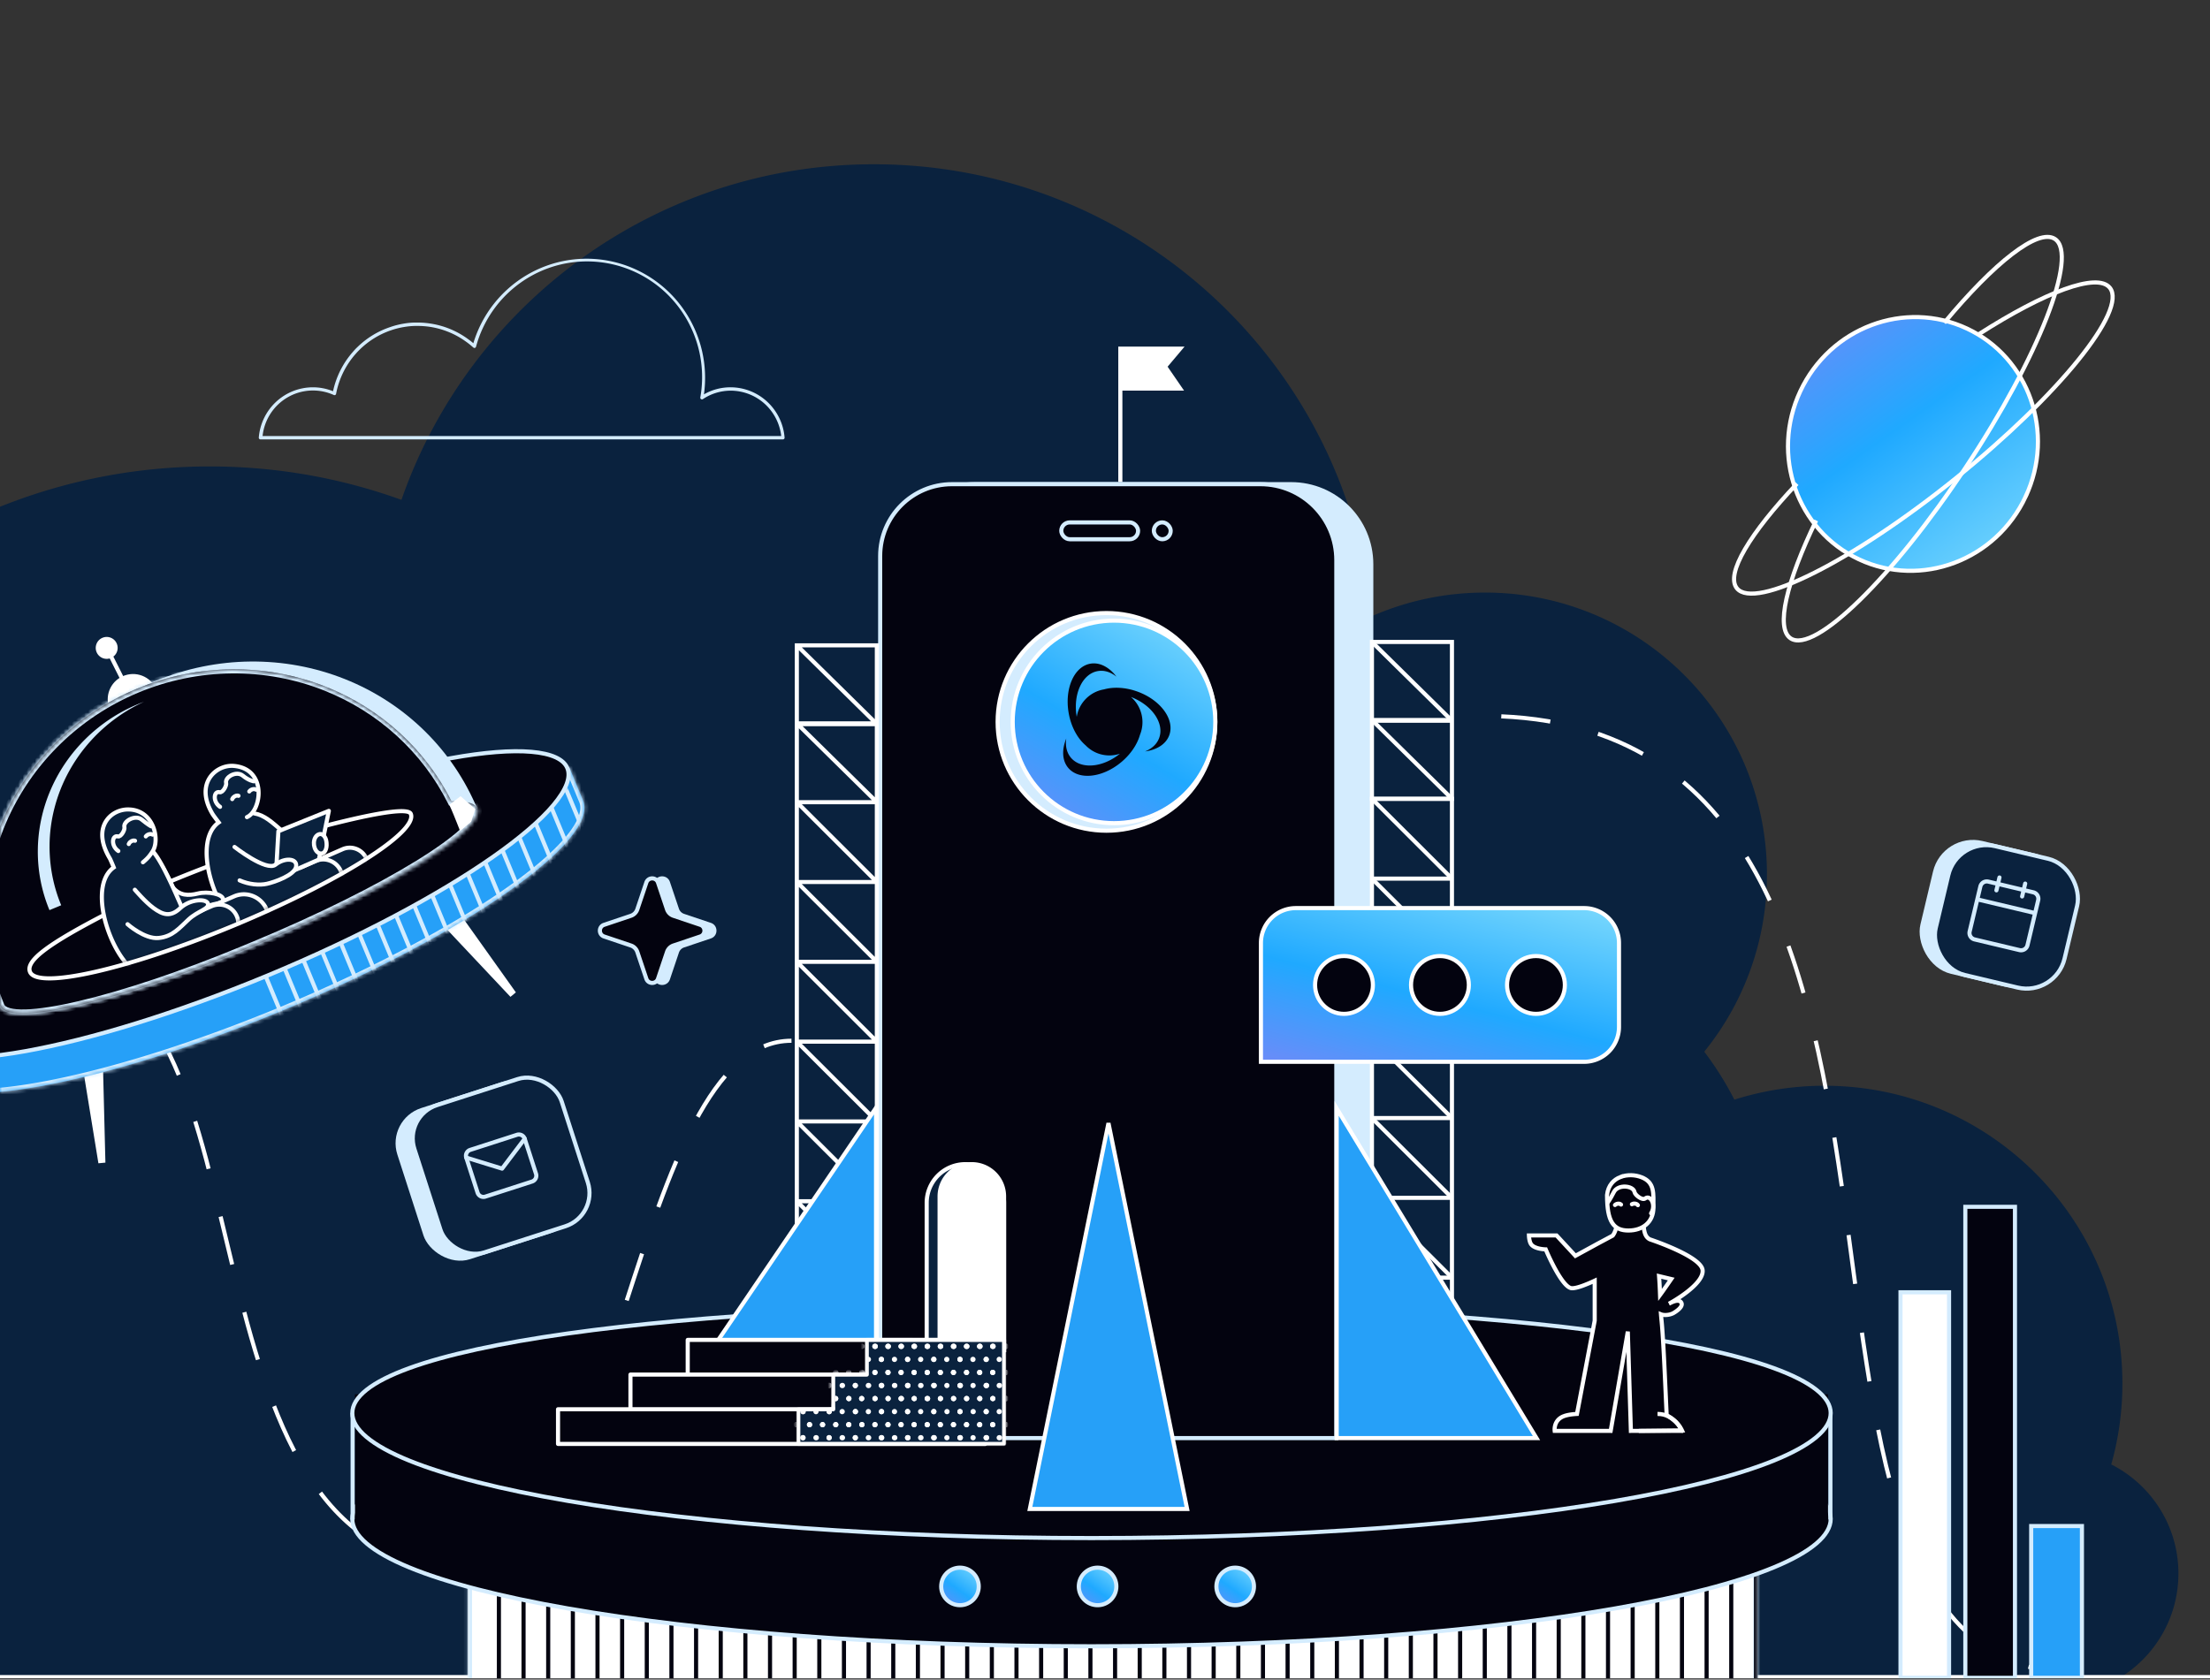 <svg xmlns="http://www.w3.org/2000/svg" width="538" height="409" fill="none" viewBox="0 0 538 409"><rect x="0" y="0" width="538" height="409" fill="#333333" stroke="none"/><g clip-path="url(#a)"><path fill="#0a223e" d="M212.737 40c63.297 0 115.308 48.304 121.19 110.06 8.439-3.707 17.767-5.765 27.576-5.765 37.909 0 68.64 30.732 68.641 68.641 0 16.351-5.719 31.366-15.264 43.157a78.7 78.7 0 0 1 7.331 11.683 72.5 72.5 0 0 1 21.964-3.386c40.04 0 72.5 32.459 72.5 72.5 0 6.834-.947 13.447-2.714 19.715 9.698 4.896 16.351 14.947 16.351 26.553-.001 10.89-5.858 20.41-14.592 25.587H-642.922a58.15 58.15 0 0 1 16.953-38.103 58.2 58.2 0 0 1 18.867-12.607 58.2 58.2 0 0 1 13.444-3.754c-7.143-7.521-11.527-17.688-11.527-28.88.001-23.165 18.78-41.944 41.946-41.944 5.013 0 9.82.88 14.276 2.493 4.904-11.894 16.611-20.266 30.275-20.266q.306 0 .612.006c7.483-31.978 36.179-55.793 70.438-55.793 17.191 0 32.982 5.997 45.394 16.012 11.957-53.332 59.588-93.182 116.528-93.182 48.383 0 90.044 28.772 108.81 70.139 9.502-11.82 24.08-19.386 40.427-19.386 27.27 0 49.622 21.055 51.688 47.795 9.488-66.538 66.7-117.696 135.861-117.696 16.381 0 32.092 2.872 46.657 8.137C114.283 74.142 159.522 40 212.737 40"/><path stroke="#fff" d="M-648 408.392H549"/><path stroke="#fff" stroke-dasharray="12 12" d="M505.672 407.389c-92.302 0-10.623-238.777-149.831-232.95M-138.5 398.566c51.619-33.196 52.9-161.787 153.498-161.787 52.805 0 26.05 144.221 97.5 144.221 38.547 0 41.113-127.568 80.178-127.568"/><path fill="#d4ecfe" d="M159.292 214.757c.611-1.817 3.18-1.817 3.791 0l2.193 6.519c.2.592.665 1.058 1.258 1.257l6.519 2.193c1.816.611 1.816 3.181 0 3.792l-6.519 2.193a2 2 0 0 0-1.258 1.258l-2.193 6.518c-.611 1.817-3.18 1.817-3.791 0l-2.193-6.518a2 2 0 0 0-1.258-1.258l-6.519-2.193c-1.816-.611-1.816-3.181 0-3.792l6.519-2.193a2 2 0 0 0 1.258-1.257z"/><path fill="#03030f" stroke="#d4ecfe" d="M157.344 214.916c.458-1.362 2.385-1.362 2.844 0l2.192 6.519a2.5 2.5 0 0 0 1.573 1.572l6.519 2.193c1.362.459 1.362 2.386 0 2.844l-6.519 2.192a2.5 2.5 0 0 0-1.573 1.574l-2.192 6.518c-.459 1.362-2.386 1.362-2.844 0l-2.194-6.518a2.5 2.5 0 0 0-1.572-1.574l-6.518-2.192c-1.363-.458-1.363-2.385 0-2.844l6.518-2.193a2.5 2.5 0 0 0 1.572-1.572z"/><path fill="#d4ecfe" d="M190.606 107H63.41a.4.4 0 0 1-.294-.132.4.4 0 0 1-.115-.312 13.35 13.35 0 0 1 4.209-8.71 13.2 13.2 0 0 1 8.959-3.538c1.682 0 3.348.328 4.907.963a21.2 21.2 0 0 1 4.768-9.515c.352-.411.72-.823 1.096-1.169a20.9 20.9 0 0 1 8.04-4.938c1.035-.365 2.1-.64 3.182-.823a17.6 17.6 0 0 1 2.748-.28h.719a20 20 0 0 1 3.125.239 20.74 20.74 0 0 1 9.266 3.843q.63.447 1.211.955a28.98 28.98 0 0 1 13.022-16.609 28.67 28.67 0 0 1 20.766-3.295 28.82 28.82 0 0 1 17.468 11.771 29.16 29.16 0 0 1 4.883 20.578 13 13 0 0 1 6.477-1.72 13.18 13.18 0 0 1 8.951 3.54 13.35 13.35 0 0 1 4.201 8.708.414.414 0 0 1-.409.444zm-126.713-.823H190.18a12.5 12.5 0 0 0-4.05-7.868 12.36 12.36 0 0 0-8.218-3.178 12.2 12.2 0 0 0-6.797 2.058.41.41 0 0 1-.45 0 .4.4 0 0 1-.18-.42 28.296 28.296 0 0 0-6.505-23.492 27.96 27.96 0 0 0-17.36-9.37 27.87 27.87 0 0 0-19.196 4.45 28.18 28.18 0 0 0-11.54 16.066.41.41 0 0 1-.275.29.4.4 0 0 1-.388-.093l-.433-.37q-.581-.51-1.21-.955a20.1 20.1 0 0 0-8.907-3.704 20 20 0 0 0-3.002-.222h-.679a18 18 0 0 0-2.65.263c-1.04.17-2.067.427-3.066.766a20.2 20.2 0 0 0-7.73 4.757c-.36.346-.703.716-1.046 1.111a20.4 20.4 0 0 0-4.679 9.63.39.39 0 0 1-.388.329.4.4 0 0 1-.176-.04 12.28 12.28 0 0 0-11.181.538 12.4 12.4 0 0 0-4.196 3.964 12.5 12.5 0 0 0-1.954 5.449z"/><path fill="#fff" stroke="#d4ecfe" d="M462.656 314.676h11.822v93.874h-11.822z"/><path fill="#26a0f8" stroke="#d4ecfe" d="M494.469 371.605h12.352v36.943h-12.352z"/><path fill="#03030f" stroke="#d4ecfe" d="M478.438 293.87h12.083v114.688h-12.083z"/><rect width="38.676" height="38.676" x="93.969" y="272.585" fill="#d4ecfe" rx="9" transform="rotate(-17.887 93.969 272.585)"/><rect width="37.676" height="37.676" x="98.278" y="271.72" fill="#0a223e" stroke="#d4ecfe" rx="8.5" transform="rotate(-17.887 98.278 271.72)"/><path stroke="#d4ecfe" stroke-linecap="round" stroke-linejoin="round" d="m114.47 280.007 11.382-3.674a1.5 1.5 0 0 1 1.882.964l2.755 8.536a1.5 1.5 0 0 1-.964 1.882l-11.382 3.674a1.5 1.5 0 0 1-1.882-.964l-2.755-8.536a1.5 1.5 0 0 1 .964-1.882"/><path stroke="#d4ecfe" stroke-linecap="round" stroke-linejoin="round" d="m127.736 277.297-5.507 7.275-8.721-2.683"/><rect width="33.235" height="33.235" x="472.891" y="202.483" fill="#d4ecfe" rx="10" transform="rotate(13.386 472.891 202.483)"/><rect width="32.235" height="32.235" x="476.496" y="203.856" fill="#0a223e" stroke="#d4ecfe" rx="9.5" transform="rotate(13.386 476.496 203.856)"/><g stroke="#d4ecfe" stroke-linecap="round" stroke-linejoin="round" clip-path="url(#b)"><path d="m494.98 217.285-10.947-2.605a1.607 1.607 0 0 0-1.936 1.191l-2.605 10.948a1.61 1.61 0 0 0 1.192 1.936l10.947 2.604a1.61 1.61 0 0 0 1.936-1.191l2.605-10.947a1.61 1.61 0 0 0-1.192-1.936M493.008 215.163l-.744 3.128M486.75 213.675l-.744 3.128M481.352 219l14.074 3.349"/></g><path fill="url(#c)" stroke="#fff" d="M493.122 120.935c-7.264 15.53-25.435 22.352-40.575 15.271-15.139-7.082-21.551-25.402-14.287-40.931 7.264-15.53 25.435-22.35 40.574-15.27 15.139 7.082 21.551 25.401 14.288 40.93Z"/><path stroke="#fff" d="M437.454 117.771c-11.41 12.053-17.449 21.987-14.628 25.486 4.358 5.407 28.216-6.593 53.287-26.802 25.071-20.21 41.862-40.975 37.503-46.382-3.071-3.81-15.825 1.023-31.863 11.282"/><path stroke="#fff" d="M442.128 126.729c-7.219 14.944-9.962 26.242-6.213 28.721 5.792 3.832 24.889-14.836 42.654-41.694s27.471-51.737 21.678-55.569c-4.081-2.7-14.77 5.773-26.943 20.411"/><path fill="#fff" stroke="#fff" d="m112.037 223.488 12.869 18.078-.598.493-15.203-16.154zM24.589 260.47l.56 22.184-.773.074-3.57-21.893z"/><circle cx="32.388" cy="170.297" r="6.166" fill="#fff" transform="rotate(-13.008 32.388 170.297)"/><mask id="d" fill="#fff"><path d="M54.05 210.662c31.188-12.95 59.854-20.282 75.6-20.136l8.914-3.701 3.272 7.879q.054.112.101.226c4.062 9.78-28.703 32.681-73.18 51.149-44.238 18.369-83.4 25.436-87.818 15.889l-.001.001-.026-.061q-.022-.048-.043-.097t-.038-.099l-3.326-8.01 8.918-3.703c11.011-11.257 36.44-26.387 67.627-39.337"/></mask><path fill="#26a0f8" d="M54.05 210.662c31.188-12.95 59.854-20.282 75.6-20.136l8.914-3.701 3.272 7.879q.054.112.101.226c4.062 9.78-28.703 32.681-73.18 51.149-44.238 18.369-83.4 25.436-87.818 15.889l-.001.001-.026-.061q-.022-.048-.043-.097t-.038-.099l-3.326-8.01 8.918-3.703c11.011-11.257 36.44-26.387 67.627-39.337"/><path fill="#d4ecfe" d="m54.05 210.662-.384-.924zm75.6-20.136-.009 1 .204.002.188-.078zm8.914-3.701.924-.384-.384-.923-.923.383zm3.272 7.879-.924.383.012.027.012.026zm.101.226.924-.383v-.001zm-73.18 51.149.383.924zm-87.818 15.889.908-.42-.404-.872-.887.369zm-.001.001-.924.383.384.924.923-.383zm-.026-.061.924-.384-.005-.011-.005-.011zm-.043-.097-.924.384zm-.038-.099.933-.361-.005-.011-.005-.012zm-3.326-8.01-.384-.923-.923.383.383.924zm8.918-3.703.383.924.189-.079.143-.146zm67.627-39.337.383.923c31.16-12.938 59.671-20.203 75.208-20.059l.009-1 .009-1c-15.956-.148-44.776 7.25-75.993 20.212zm75.6-20.136.383.924 8.915-3.702-.384-.923-.383-.924-8.914 3.702zm8.914-3.701-.923.383 3.271 7.879.924-.383.924-.384-3.272-7.879zm3.272 7.879-.9.436q.04.082.078.174l.923-.384.924-.384a6 6 0 0 0-.125-.278zm.101.226-.923.384c.381.918.369 2.071-.168 3.516-.54 1.451-1.583 3.121-3.141 4.979-3.114 3.713-8.138 8.011-14.729 12.618-13.168 9.204-32.41 19.514-54.603 28.729l.383.923.384.924c22.285-9.253 41.664-19.628 54.982-28.937 6.652-4.649 11.838-9.064 15.115-12.972 1.638-1.953 2.835-3.822 3.484-5.567.651-1.752.774-3.453.14-4.98zm-73.18 51.149-.384-.923c-22.073 9.165-42.852 15.499-58.635 18.352-7.9 1.428-14.495 1.975-19.356 1.591-2.431-.191-4.376-.612-5.818-1.237-1.438-.623-2.3-1.414-2.717-2.314l-.908.42-.907.42c.688 1.487 2.015 2.563 3.737 3.309 1.719.745 3.904 1.195 6.456 1.396 5.108.403 11.896-.175 19.869-1.617 15.961-2.885 36.881-9.269 59.046-18.473zm-87.818 15.889-.383-.923h-.002l.384.924.383.924.002-.001zm-.001.001.923-.384-.025-.061-.924.384-.923.383.025.061zm-.026-.061.914-.406-.015-.035-.007-.013-.004-.01-.008-.016-.923.383-.924.384.036.081.017.038zm-.043-.097.924-.383-.007-.017-.004-.011-.005-.014-.013-.035-.933.361-.933.36.015.041.032.082zm-.038-.099.923-.384-3.326-8.009-.923.383-.924.384 3.326 8.009zm-3.326-8.01.383.924 8.918-3.703-.383-.924-.384-.923-8.918 3.703zm8.918-3.703.715.699c10.865-11.107 36.137-26.174 67.295-39.113l-.383-.923-.384-.924c-31.216 12.963-56.8 28.155-67.958 39.562z" mask="url(#d)"/><mask id="f" width="166" height="79" x="-23" y="188" maskUnits="userSpaceOnUse" style="mask-type:alpha"><mask id="e" fill="#fff"><path d="M54.186 210.606c31.136-12.929 59.756-20.242 75.481-20.086l5.648-2.346 1.288 3.103c2.779.707 4.615 1.914 5.337 3.653 4.061 9.78-28.644 32.656-73.047 51.093-44.163 18.338-83.264 25.38-87.682 15.833l-.214.089-3.432-8.267 9.114-3.785c10.99-11.248 36.372-26.359 67.507-39.287"/></mask><path fill="#03030f" d="M54.186 210.606c31.136-12.929 59.756-20.242 75.481-20.086l5.648-2.346 1.288 3.103c2.779.707 4.615 1.914 5.337 3.653 4.061 9.78-28.644 32.656-73.047 51.093-44.163 18.338-83.264 25.38-87.682 15.833l-.214.089-3.432-8.267 9.114-3.785c10.99-11.248 36.372-26.359 67.507-39.287"/><path fill="#d4ecfe" d="m54.186 210.606-.383-.924zm75.481-20.086-.01 1 .204.002.189-.079zm5.648-2.346.924-.383-.384-.924-.923.384zm1.288 3.103-.923.383.192.463.485.123zm5.337 3.653.923-.384zm-73.047 51.093.383.924zm-87.682 15.833.908-.42-.404-.872-.887.368zm-.214.089-.923.383.383.924.924-.384zm-3.432-8.267-.384-.924-.923.384.383.923zm9.114-3.785.384.924.189-.079.143-.146zm67.507-39.287.384.923c31.106-12.916 59.572-20.163 75.087-20.009l.01-1 .009-1c-15.933-.158-44.709 7.222-75.873 20.162zm75.481-20.086.383.923 5.649-2.345-.384-.924-.383-.923-5.649 2.345zm5.648-2.346-.923.384 1.288 3.102.923-.383.924-.384-1.288-3.102zm1.288 3.103-.246.969c2.663.678 4.117 1.762 4.659 3.067l.924-.383.923-.384c-.902-2.172-3.118-3.502-6.013-4.238zm5.337 3.653-.924.383c.381.919.37 2.072-.166 3.516-.537 1.451-1.579 3.119-3.133 4.975-3.107 3.711-8.121 8.005-14.7 12.607-13.143 9.193-32.352 19.489-54.507 28.689l.383.923.383.924c22.248-9.238 41.594-19.599 54.888-28.898 6.64-4.644 11.816-9.055 15.086-12.961 1.635-1.951 2.829-3.819 3.476-5.563.649-1.751.771-3.452.137-4.979zm-73.047 51.093-.383-.923c-22.036 9.15-42.781 15.469-58.54 18.312-7.887 1.423-14.473 1.966-19.326 1.58-2.428-.194-4.37-.615-5.81-1.24-1.436-.624-2.299-1.416-2.715-2.316l-.908.42-.907.42c.687 1.486 2.013 2.563 3.733 3.31 1.717.745 3.9 1.197 6.448 1.399 5.1.406 11.88-.168 19.84-1.604 15.937-2.876 36.824-9.246 58.952-18.434zm-87.682 15.833-.383-.924-.214.089.383.924.384.923.214-.089zm-.214.089.924-.384-3.433-8.267-.923.384-.924.383 3.433 8.267zm-3.432-8.267.383.923 9.115-3.784-.384-.924-.383-.923-9.115 3.784zm9.114-3.785.716.699c10.842-11.098 36.068-26.146 67.175-39.063l-.384-.923-.383-.924c-31.165 12.941-56.704 28.115-67.839 39.512z" mask="url(#e)"/></mask><g stroke="#d4ecfe" mask="url(#f)"><path d="m53.469 210.742 166.434 400.819M58.086 208.825 224.52 609.644M62.703 206.907l166.434 400.819M67.32 204.99l166.434 400.819M71.938 203.072l166.434 400.819M76.555 201.155l166.434 400.819M81.172 199.237l166.434 400.819M85.79 197.32l166.433 400.819M90.414 195.402l166.434 400.819M95.031 193.485l166.434 400.819M99.648 191.567l166.434 400.819M104.266 189.65 270.7 590.469M108.883 187.732l166.434 400.819M113.5 185.815l166.434 400.819M118.117 183.898l166.434 400.819M122.734 181.98l166.434 400.819M127.352 180.063l166.434 400.819M131.969 178.146l166.434 400.818M136.586 176.229 303.02 577.047M141.203 174.311l166.434 400.818"/></g><path fill="#03030f" stroke="#d4ecfe" d="M50.847 203.04c22.223-9.228 43.15-15.596 59.015-18.436 7.936-1.422 14.578-1.955 19.472-1.534 2.447.21 4.429.657 5.909 1.331 1.477.674 2.42 1.556 2.864 2.626.444 1.071.405 2.362-.161 3.883-.567 1.525-1.65 3.245-3.228 5.126-3.156 3.763-8.223 8.091-14.832 12.71-13.21 9.232-32.493 19.56-54.716 28.788S22.018 253.13 6.154 255.971c-7.936 1.421-14.577 1.955-19.47 1.534-2.448-.21-4.43-.656-5.911-1.331-1.477-.673-2.42-1.556-2.864-2.627s-.405-2.36.161-3.882c.567-1.525 1.65-3.244 3.23-5.126 3.155-3.763 8.221-8.091 14.83-12.71 13.21-9.232 32.494-19.561 54.717-28.789Z"/><path fill="#d4ecfe" d="M116.199 196.971c-5.98-14.402-17.587-25.776-32.267-31.619-14.68-5.844-31.232-5.679-46.013.458s-26.58 17.745-32.804 32.269c-6.223 14.524-6.36 30.774-.38 45.176l55.733-23.142z"/><mask id="g" fill="#fff"><path d="M33.35 167.709c14.78-6.138 31.33-6.302 46.011-.459 14.68 5.844 26.287 17.218 32.268 31.62l-.294.121c1.647 5.254-21.368 19.596-51.783 32.226S2.732 250.025.172 245.15l-.007.003-.059-.142-.012-.032c-5.907-14.359-5.747-30.536.451-45.001 6.223-14.524 18.023-26.132 32.804-32.269"/></mask><path fill="#03030f" d="M33.35 167.709c14.78-6.138 31.33-6.302 46.011-.459 14.68 5.844 26.287 17.218 32.268 31.62l-.294.121c1.647 5.254-21.368 19.596-51.783 32.226S2.732 250.025.172 245.15l-.007.003-.059-.142-.012-.032c-5.907-14.359-5.747-30.536.451-45.001 6.223-14.524 18.023-26.132 32.804-32.269"/><path fill="#d4ecfe" d="m33.35 167.709-.384-.924zm46.011-.459.37-.929zm32.268 31.62.383.923.924-.383-.384-.924zm-.294.121-.383-.923-.844.35.273.872zm-51.783 32.226.383.923zM.172 245.15l.886-.465-.425-.809-.844.351zm-.007.003-.923.384.383.923.924-.383zm-.07-.174.93-.365-.003-.008-.003-.008zm.45-45.001-.92-.394zm32.804-32.269.384.923c14.543-6.039 30.824-6.199 45.258-.453l.37-.929.37-.929c-14.926-5.941-31.747-5.772-46.765.464zm46.012-.459-.37.929c14.434 5.746 25.839 16.925 31.714 31.074l.924-.383.923-.384c-6.085-14.654-17.894-26.223-32.821-32.165zm32.268 31.62-.384-.924-.293.122.383.923.384.924.293-.122zm-.294.121-.954.299c.083.265.058.755-.416 1.576-.463.802-1.27 1.767-2.438 2.876-2.33 2.213-5.937 4.851-10.589 7.747-9.29 5.785-22.597 12.504-37.77 18.804l.384.924.383.923c15.243-6.329 28.652-13.095 38.06-18.953 4.698-2.925 8.437-5.646 10.91-7.995 1.233-1.171 2.192-2.288 2.791-3.325.588-1.018.922-2.125.594-3.175zm-51.783 32.226-.384-.924c-15.173 6.301-29.324 10.983-39.98 13.481-5.335 1.251-9.75 1.944-12.962 2.032-1.61.044-2.863-.066-3.758-.303-.916-.244-1.281-.573-1.41-.818l-.885.465-.886.465c.511.973 1.531 1.518 2.668 1.82 1.158.308 2.626.417 4.326.37 3.409-.094 7.976-.821 13.364-2.084 10.79-2.53 25.048-7.251 40.29-13.581zM.172 245.15l-.383-.923-.007.003.383.923.384.924.007-.003zm-.007.003.924-.383-.06-.143-.923.384-.923.383.059.143zm-.059-.142.924-.384.006.016q.002.005.002.003l-.002-.003-.002-.007-.009-.022-.93.365-.932.365-.002-.005v-.002.001l.002.005.02.051zm-.012-.032.925-.381c-5.803-14.106-5.649-30.005.445-44.227l-.919-.393-.92-.394c-6.301 14.708-6.466 31.164-.456 45.775zm.451-45.001.92.393c6.118-14.28 17.724-25.7 32.268-31.739l-.384-.923-.383-.924c-15.019 6.236-27.013 18.032-33.34 32.799z" mask="url(#g)"/><mask id="h" fill="#fff"><path d="M33.353 167.707c14.782-6.138 31.333-6.303 46.014-.459 13.38 5.325 24.205 15.244 30.546 27.862 3.5-.132 5.696.411 6.237 1.715 2.129 5.13-22.121 20.075-54.165 33.381q-.591.243-1.18.483-.623.264-1.25.526C29.139 243.846 2.733 250.025.174 245.15l-.008.003-.059-.142-.012-.032c-5.907-14.359-5.747-30.537.452-45.002 6.224-14.524 18.025-26.132 32.807-32.27"/></mask><path fill="#03030f" d="M33.353 167.707c14.782-6.138 31.333-6.303 46.014-.459 13.38 5.325 24.205 15.244 30.546 27.862 3.5-.132 5.696.411 6.237 1.715 2.129 5.13-22.121 20.075-54.165 33.381q-.591.243-1.18.483-.623.264-1.25.526C29.139 243.846 2.733 250.025.174 245.15l-.008.003-.059-.142-.012-.032c-5.907-14.359-5.747-30.537.452-45.002 6.224-14.524 18.025-26.132 32.807-32.27"/><path fill="#d4ecfe" d="m33.353 167.707-.384-.923zm46.014-.459.37-.929zm30.546 27.862-.893.449.288.575.643-.024zm6.237 1.715.924-.383zm-54.165 33.381.383.923zm-1.18.483-.38-.924-.007.002zm-1.25.526.384.924zM.174 245.15l.885-.465-.425-.809-.844.351zm-.008.003-.923.384.383.923.924-.383zm-.07-.174.93-.365-.003-.008-.003-.008zm.45-45.002-.918-.394zm32.808-32.27.383.924c14.545-6.04 30.826-6.2 45.262-.454l.37-.929.37-.929c-14.927-5.942-31.75-5.772-46.769.465zm46.014-.459-.37.929c13.155 5.236 23.793 14.985 30.023 27.382l.893-.449.894-.449c-6.452-12.839-17.465-22.927-31.07-28.342zm30.546 27.862.038 1c1.707-.065 3.017.04 3.931.285.939.251 1.251.588 1.345.814l.923-.384.924-.383c-.448-1.079-1.505-1.666-2.674-1.979-1.194-.32-2.732-.42-4.525-.352zm6.237 1.715-.923.383c.092.222.112.669-.35 1.487-.45.8-1.266 1.776-2.472 2.911-2.402 2.262-6.168 4.985-11.047 7.992-9.745 6.005-23.768 13.045-39.757 19.684l.384.924.383.923c16.056-6.667 30.18-13.752 40.039-19.828 4.923-3.034 8.822-5.84 11.37-8.239 1.269-1.195 2.249-2.332 2.842-3.384.583-1.033.895-2.175.455-3.236zm-54.165 33.381-.384-.924c-.395.164-.772.316-1.177.483l.38.924.381.925c.38-.156.791-.322 1.183-.485zm-1.18.483-.387-.922c-.428.18-.827.351-1.246.525l.384.923.383.924c.418-.173.85-.358 1.253-.528zm-1.25.526-.383-.923c-15.174 6.301-29.327 10.983-39.983 13.481-5.335 1.251-9.75 1.944-12.963 2.033-1.61.044-2.863-.066-3.757-.304-.917-.243-1.282-.572-1.41-.817l-.886.465-.886.465c.511.973 1.531 1.518 2.668 1.82 1.158.308 2.626.417 4.326.37 3.41-.094 7.976-.821 13.365-2.084 10.79-2.53 25.05-7.252 40.293-13.582zM.174 245.15l-.384-.923-.007.003.383.923.384.924.007-.003zm-.008.003.924-.383-.06-.143-.923.384-.923.383.059.143zm-.059-.142.924-.384.006.016.001.003v-.003l-.003-.007-.009-.022-.93.365-.932.364-.003-.006.001.001.002.005.02.051zm-.012-.032.925-.381c-5.803-14.106-5.648-30.005.446-44.227l-.92-.394-.918-.394c-6.303 14.709-6.468 31.165-.458 45.776zm.452-45.002.92.394c6.119-14.281 17.726-25.701 32.27-31.74l-.383-.924-.384-.923C17.95 173.02 5.955 184.816-.373 199.583z" mask="url(#h)"/><path fill="#d4ecfe" fill-rule="evenodd" d="M14.9 220.439a37 37 0 0 1-1.705-5.138 37.5 37.5 0 0 1 .076-18.573c1.583-6.121 4.674-11.795 8.999-16.519a40.05 40.05 0 0 1 12.77-9.316q-.724.269-1.44.566c-9.59 3.982-17.247 11.504-21.29 20.912s-4.139 19.931-.268 29.255z" clip-rule="evenodd"/><path fill="#fff" d="M30.53 167.921a.5.5 0 1 0 .893-.45l-.447.225zm-6.986-9.053a2.667 2.667 0 1 0 4.85-2.22 2.667 2.667 0 0 0-4.85 2.22m7.432 8.828.447-.225-5.008-9.937-.446.225-.447.225 5.008 9.937z"/><mask id="j" width="98" height="71" x="3" y="168" maskUnits="userSpaceOnUse" style="mask-type:alpha"><mask id="i" fill="#fff"><path d="M34.946 172.399c12.29-5.103 26.05-5.24 38.255-.382s21.856 14.314 26.827 26.287l-.033.014c1.367 4.368-17.815 16.311-43.16 26.835l-.053.021-.05.023c-25.289 10.5-47.242 15.638-49.37 11.586l-.007.002c-4.971-11.973-4.858-25.483.317-37.558s14.985-21.725 27.274-26.828"/></mask><path fill="#fff" d="M34.946 172.399c12.29-5.103 26.05-5.24 38.255-.382s21.856 14.314 26.827 26.287l-.033.014c1.367 4.368-17.815 16.311-43.16 26.835l-.053.021-.05.023c-25.289 10.5-47.242 15.638-49.37 11.586l-.007.002c-4.971-11.973-4.858-25.483.317-37.558s14.985-21.725 27.274-26.828"/><path fill="#0a223e" d="m34.946 172.399-.383-.924zm38.255-.382.37-.929zm26.827 26.287.384.924.923-.384-.383-.923zm-.033.014-.384-.924-.843.351.273.872zm-43.16 26.835.384.924zm-.053.021-.383-.923zm-.05.023.383.923zm-49.37 11.586.885-.465-.425-.809-.844.35zm-.007.002-.923.384.383.923.924-.383zm.317-37.558-.92-.394zm27.274-26.828.384.923c12.052-5.004 25.542-5.136 37.501-.376l.37-.929.37-.929c-12.451-4.956-26.482-4.814-39.008.387zm38.255-.382-.37.929c11.959 4.76 21.407 14.021 26.274 25.742l.923-.384.924-.383c-5.077-12.227-14.929-21.877-27.381-26.833zm26.827 26.287-.383-.923-.034.013.384.924.383.923.034-.013zm-.033.014-.954.299c.047.152.053.508-.334 1.175-.375.648-1.035 1.438-2.003 2.356-1.93 1.831-4.927 4.021-8.8 6.43-7.734 4.811-18.814 10.404-31.452 15.652l.384.923.383.924c12.707-5.277 23.89-10.917 31.741-15.801 3.92-2.438 7.047-4.71 9.12-6.676 1.034-.981 1.846-1.922 2.358-2.805.5-.863.805-1.836.511-2.776zm-43.16 26.835-.383-.923a.543.543 0 0 0-.053.021l.383.923.384.924.003-.001.05-.02zm-.053.021-.383-.923-.031.013-.019.008c-.01.005-.007.003-.001.001l.383.924.384.923.05-.021c.01-.005.006-.004 0-.001zm-.05.023-.384-.924c-12.61 5.236-24.367 9.125-33.215 11.2-4.43 1.039-8.09 1.613-10.743 1.686-1.331.036-2.354-.055-3.076-.247-.744-.197-.992-.452-1.067-.594l-.885.465-.886.465c.458.87 1.36 1.341 2.324 1.597.985.262 2.224.352 3.645.313 2.851-.079 6.66-.686 11.145-1.738 8.982-2.106 20.846-6.035 33.525-11.3zm-49.37 11.586-.384-.924-.006.003.383.923.384.924.006-.003zm-.007.002.924-.383c-4.867-11.721-4.758-24.951.312-36.781l-.92-.394-.918-.394c-5.28 12.319-5.398 26.11-.321 38.336zm.317-37.558.919.394c5.07-11.832 14.687-21.294 26.739-26.299l-.384-.923-.383-.924c-12.527 5.202-22.532 15.04-27.81 27.358z" mask="url(#i)"/></mask><g mask="url(#j)"><path fill="#0a223e" fill-rule="evenodd" d="M62.379 226.374c-7.357 3.224-17.272-20.533-9.346-26.191 0 0-.915-1.168-1.264-1.754-4.129-6.924-.155-11.022 4.287-11.844 5.414-1.002 9.93 7.523 5.199 11.327 3.266.137 9.957 11.737 9.957 11.737l5.413.108 4.169-1.827 1.775-.778.496-.217c2.818-1.235 6.018.651 6.302 3.714L90.54 223.3q.228-.037.465-.06c3.735-.368 5.226 3.036 5.226 3.036l-9.41 4.124-10.515 4.609-.344-1.943-.233.102-1.902-11.812z" clip-rule="evenodd"/><path fill="#0a223e" d="M77.295 203.683s-4.735 2.045-8.373-1.122c-2.697-2.347-4.54-4.078-7.047-4.497-3.515-.586 2.196 9.039 2.196 9.039 1.837.516 2.365 1.382 5.335 1.422s8.39-1.275 8.39-1.275z"/><path stroke="#fff" stroke-linecap="round" d="M69.406 208.525c2.97.041 8.39-1.275 8.39-1.275l-.501-3.567s-4.735 2.045-8.373-1.122c-2.697-2.347-4.54-4.078-7.047-4.497M56.535 194.588s.136-.411.635-.694c.499-.284.886-.106.886-.106M60.685 192.727s.224-.367.77-.528c.547-.162.881.098.881.098M53.57 196.47c-1.844-1.258-1.555-3.936-.093-3.559.738.189 1.736-1.57 1.574-2.254-.343-1.443 2.488-3.056 4.053-1.777s2.683 1.37 2.683 1.37"/><path fill="#0a223e" d="m89.712 228.939 6.306-2.764s-1.955-2.816-5.347-2.673c-.288-3.399-.752-8.822-1.114-13.036-.258-3.018-3.405-4.884-6.179-3.668l-6.568 2.878c2.976-1.304 6.34.759 6.523 4.003.247 4.382.557 9.917.746 13.385 3.558-.482 5.633 1.875 5.633 1.875"/><path fill="#fff" d="m53.24 200.268.29.407.42-.3-.313-.411zm20.973 20.919.494-.073-.096-.648-.6.263zm2.019 13.66-.495.073.096.648.6-.263zm-24.498-36.645-.43.256zm5.177-11.694.042-.498zm39.107 39.667.201.458.556-.244-.346-.499zm-36.107-27.653a.5.5 0 0 0 .401.916l-.2-.458zm24.168 28.542-.5.027.03.541.537-.072zm-.746-13.385-.5.028zm6.224-3.213-.498.043zm1.114 13.036-.498.042.04.478.479-.02zm-37.432-23.234-.29-.407c-2.167 1.546-3.06 4.275-3.14 7.304-.079 3.041.657 6.489 1.868 9.637 1.21 3.146 2.915 6.039 4.812 7.952 1.877 1.893 4.09 2.955 6.222 2.02l-.2-.458-.201-.458c-1.545.677-3.322-.004-5.111-1.808-1.77-1.785-3.41-4.545-4.588-7.607-1.178-3.06-1.877-6.375-1.802-9.252.076-2.889.924-5.234 2.72-6.516zm9.272 26.048.2.458 11.702-5.129-.2-.458-.201-.458-11.702 5.129zm11.702-5.129-.495.073 2.02 13.66.494-.073.494-.073-2.019-13.66zM53.24 200.268l.397-.304-.001-.001-.003-.003-.01-.014-.04-.052-.144-.19-.454-.605c-.352-.472-.709-.964-.822-1.153l-.429.256-.43.256c.146.244.541.785.878 1.238l.605.804.04.052.011.014.003.004v.001h.001zm-1.506-2.066.43-.256c-2.158-3.62-1.89-6.425-.7-8.263 1.213-1.872 3.441-2.844 5.405-2.677l.042-.498.042-.498c-2.316-.197-4.907.935-6.328 3.13-1.444 2.229-1.624 5.453.68 9.318zm25.076 11.474-.2-.458-3.934 1.724.201.458.2.458 3.934-1.724zm19.208 16.499-.2-.458-6.306 2.764.2.458.201.458 6.306-2.764zM60.112 198.98l.2.458c1.066-.467 1.898-1.53 2.43-2.782a9.2 9.2 0 0 0 .68-4.287c-.124-1.499-.638-2.999-1.691-4.176-1.06-1.184-2.628-2-4.778-2.183l-.042.498-.042.498c1.926.164 3.247.882 4.117 1.854.876.979 1.33 2.257 1.439 3.591a8.24 8.24 0 0 1-.603 3.814c-.48 1.127-1.17 1.932-1.91 2.257zm16.12 35.867.2.458 6.39-2.801-.2-.458-.2-.458-6.391 2.801zm6.39-2.801.2.458 7.091-3.107-.2-.458-.201-.458-7.09 3.107zm7.09-3.107.375-.331v-.001l-.001-.001-.002-.002-.008-.008-.023-.026-.084-.086a6 6 0 0 0-.312-.286 7.15 7.15 0 0 0-5.645-1.629l.067.495.067.496a6.15 6.15 0 0 1 3.843.699c.447.245.79.504 1.019.699a4 4 0 0 1 .315.296l.013.014.002.002zm-5.633-1.875.5-.027c-.19-3.469-.5-9.004-.747-13.386l-.499.028-.5.028c.248 4.382.558 9.917.747 13.384zm5.478-16.598-.498.043c.361 4.214.826 9.636 1.114 13.035l.498-.042.498-.042c-.288-3.4-.752-8.823-1.114-13.037zm1.114 13.036.02.5c1.547-.066 2.773.542 3.625 1.182a7 7 0 0 1 1.218 1.178l.059.078.013.017.002.004v-.001l.41-.285c.411-.285.41-.285.41-.286v-.001l-.002-.003-.007-.009-.02-.029q-.028-.037-.078-.101a6 6 0 0 0-.29-.344 8 8 0 0 0-1.114-1.017c-.973-.732-2.421-1.461-4.267-1.382zm-13.86-13.826.2.458 6.568-2.878-.201-.458-.2-.458-6.568 2.878zm12.746.79.498-.043c-.288-3.359-3.79-5.436-6.878-4.083l.201.458.2.458c2.461-1.079 5.252.577 5.481 3.253zm-12.747-.79.2.458c2.658-1.164 5.66.678 5.824 3.573l.499-.028.5-.028c-.203-3.593-3.928-5.877-7.224-4.433z"/><path fill="#0a223e" stroke="#fff" stroke-linecap="round" stroke-linejoin="round" d="m67.772 202.408-.656 11.504 10.509-4.606 2.43-11.851z"/><path fill="#0a223e" stroke="#fff" d="M78.12 207.842c.466.024.82-.22 1.07-.689.26-.483.37-1.155.31-1.787l-.035-.37c-.063-.663-.359-1.259-.746-1.599-.363-.32-.79-.414-1.263-.164-.624.33-.999 1.069-1.04 1.95-.043.878.258 1.76.815 2.279.28.262.584.364.888.38Z"/><path fill="#0a223e" d="M67.13 210.737c-2.467 1.631-2.542.029-4.582-.989-2.163-1.079-4.78-3.931-4.78-3.931l.33 8.878c1.838.516 2.268.715 5.238.756 0 0 9.745-2.72 9.193-4.745s-2.934-1.599-5.4.031"/><path stroke="#fff" stroke-linecap="round" d="M57.093 206.238s7.788 6.081 9.975 4.317c2.188-1.764 5.354-1.608 5.016.471s-5.222 3.766-7.083 4.184c-1.862.418-4.411.173-6.666-.827"/><path fill="#0a223e" d="m42.559 215.921-3.157-5.533-4.001 7.591s2.983 4.688 6.364 5.297 5.67-.988 8.843-2.271c.928-1.447 3.09-.769 3.753-1.794.019-1.726-4.668-2.007-7.338-1.344-2.67.664-4.464-1.946-4.464-1.946"/><path stroke="#fff" stroke-linecap="round" d="M39.503 211.044s1.456 2.389 2.483 4.918c1.712 2.184 3.863 2.198 6.219 1.612 2.355-.586 6.135.118 6.12 1.48-.014 1.361-1.569.485-4.288 1.861-2.72 1.377-4.888 2.97-8.269 2.361-3.38-.61-6.363-5.298-6.363-5.298"/><path fill="#0a223e" fill-rule="evenodd" d="M37.057 237.375c-7.356 3.224-17.78-20.56-9.853-26.218 0 0-.677-1.755-1.026-2.34-4.129-6.925-.155-11.023 4.287-11.845 5.415-1.002 9.775 7.675 6.288 11.093 1.073-.641 2.515 2.174 3.78 4.645.223.434.44.858.649 1.25 1.314 2.471 2.118 4.864 3.055 7.653.212.629.43 1.278.662 1.953l3.352-1.469 2.852-1.251 4.37-1.915 1.296-.568.479-.21.002.023c3.623-1.239 7.54 1.227 7.902 5.128l1.011 10.907c3.491-.098 6.044 2.497 6.044 2.497L61.5 241.4v.001l-10.515 4.608-.344-1.943-.235.103-1.901-11.812z" clip-rule="evenodd"/><path fill="#fff" d="m27.691 211.222.29.407.322-.229-.149-.366zm21.2 20.966.494-.073-.096-.648-.6.263zm2.019 13.66-.495.073.096.648.6-.263zm-24.2-36.863.43-.256zm4.467-11.875v.5zm3.296 12.484a.5.5 0 0 0 .634.773l-.317-.386zm17.015 11.083.2.459v-.001zm20.487 15.938.201.458.68-.298-.532-.518zM45.32 223.366l.198.459.002-.001zm-9.102-14.757.388.315zm22.54 29.456-.5.027.03.541.537-.072zm7.508-3.963-.499.042.038.444.445.013zm-8.254-9.422-.5.028zm-30.32-13.458-.29-.407c-2.169 1.548-3.047 4.282-3.104 7.315-.058 3.046.706 6.5 1.946 9.653 1.24 3.152 2.972 6.05 4.89 7.966 1.897 1.896 4.124 2.961 6.256 2.026l-.2-.458-.201-.458c-1.546.678-3.336-.006-5.148-1.817-1.791-1.79-3.46-4.556-4.666-7.625-1.206-3.066-1.932-6.387-1.878-9.268.055-2.893.89-5.239 2.686-6.52zm9.498 26.095.2.458.043-.019q.023-.009.043-.019l.043-.019.043-.018.043-.019.043-.019.042-.019.043-.018.043-.019.042-.018.042-.019.043-.019.042-.018.042-.019.042-.018.042-.018.042-.019.042-.018.042-.018.041-.019.042-.018.083-.037.042-.018.041-.018.042-.018.04-.018.042-.018.041-.018.041-.018.041-.018.041-.018.122-.054.04-.017.041-.018.041-.018.04-.018.04-.017.041-.018.04-.018.04-.017.04-.018.04-.017.04-.018.04-.017.04-.018.04-.017.04-.017.039-.018.04-.017.039-.017.039-.017.04-.018.038-.017.04-.017.039-.017.038-.017.04-.017.038-.017.039-.017.039-.017.038-.017.039-.017.038-.017.039-.017.038-.016.038-.017.038-.017.038-.017.038-.016.038-.017.038-.017.038-.016.038-.017.037-.016.038-.017.038-.016.037-.017.037-.016.038-.016.037-.017.037-.016.037-.016.037-.016.037-.016.037-.017.037-.016.036-.016.037-.016.037-.016.036-.016.036-.016.037-.016.036-.016.036-.016.036-.015.036-.016.036-.016.036-.016.036-.015.036-.016.035-.016.036-.015.035-.016.036-.015.035-.016.035-.015.036-.016.035-.015.035-.015.035-.016.035-.015.035-.015.034-.016.035-.015.035-.015.034-.015.034-.015.035-.015.034-.015.034-.015.034-.015.034-.015.035-.015.033-.015.034-.015.034-.014.034-.015.033-.015.034-.015.033-.014.034-.015.033-.015.033-.014.033-.015.033-.014.033-.015.033-.014.033-.014.033-.015.032-.014.033-.014.065-.029.032-.014.033-.014.032-.014.032-.014.032-.014.032-.014.032-.014.032-.014.032-.014.031-.014.032-.014.031-.014.032-.014.031-.013.031-.014.032-.014.03-.013.032-.014.03-.014.032-.013.03-.014.031-.013.03-.013.031-.014.03-.013.031-.014.03-.013.03-.013.031-.013.03-.013.03-.014.03-.013.03-.013.03-.013.03-.013.029-.013.03-.013.029-.013.03-.013.029-.012.029-.013.029-.013.029-.013.029-.012.029-.013.029-.013.028-.012.029-.013.029-.012a.4.4 0 0 1 .056-.025l.029-.013.028-.012.028-.013.028-.012.028-.012.028-.012.028-.013.028-.012.028-.012.027-.012.028-.012.027-.012.028-.012.027-.012.054-.024.027-.012.027-.011.027-.012.027-.012.026-.012.027-.011.027-.012.026-.012.026-.011.027-.012.026-.011.026-.012.026-.011.026-.011.026-.012.026-.011.025-.011.026-.012.026-.011.025-.011.026-.011.025-.011.025-.011.025-.011.025-.011.025-.011.025-.011.025-.011.025-.011.024-.011.025-.01.024-.011.025-.011.024-.01.024-.011.024-.011.024-.01.024-.011.024-.01.024-.01.024-.011.023-.01.024-.011.023-.01.024-.01.023-.01.023-.01.023-.011.023-.01.023-.01.023-.01.023-.01.023-.01.022-.01.023-.01.022-.009.023-.01.022-.01.022-.01.022-.009.022-.01.022-.01.022-.009.022-.01.022-.009.021-.01.022-.009.021-.01.021-.009.022-.009.02-.009.022-.01.02-.009.022-.009.02-.009.021-.009.021-.009.02-.009.021-.009.02-.009.061-.027.02-.009.02-.008.06-.026.02-.009.019-.009.02-.008.018-.009.02-.008.019-.008.019-.009.019-.008.019-.008.019-.009.019-.008.018-.008.019-.008.018-.008.019-.008.018-.008.018-.008.018-.008.018-.008.018-.008.018-.008.018-.008.018-.007.017-.008.018-.008.017-.008.017-.007.018-.008.017-.007.017-.008.017-.007.017-.008.017-.007.016-.007.017-.007.017-.008.016-.007.016-.007.016-.007.017-.007.016-.007.016-.007.016-.007.016-.007.015-.007.016-.007.016-.007.015-.007.015-.006.016-.007.015-.007.015-.006.015-.007.015-.007.015-.006.014-.006.015-.007.015-.006.014-.007.015-.006.014-.006.014-.006.014-.007.014-.006.014-.006.014-.006.04-.018.014-.006.014-.006.013-.005.013-.006.013-.006.013-.006.013-.005.013-.006.013-.006.013-.005.012-.006.013-.005.024-.011.012-.005.013-.006.011-.005.012-.005.012-.005.012-.005.012-.005.011-.006.012-.005.011-.005.011-.005.011-.004.012-.005.01-.005.011-.005.011-.005.011-.004.01-.005.011-.005.01-.004.011-.005.01-.004.01-.005.01-.004.01-.004.01-.005.01-.004.01-.004.01-.004.009-.005.01-.004.009-.004.009-.004.009-.004.009-.004.009-.004.009-.004.009-.004.008-.003.009-.004.008-.004.009-.003.008-.004.008-.004.008-.003.008-.004.016-.007.008-.003.007-.003.008-.004.007-.003.008-.003.007-.003.007-.003.007-.004.007-.003.007-.003.007-.003.006-.002.007-.003.006-.003.007-.003.006-.003.006-.002.006-.003.012-.005.006-.003.006-.002.005-.003.006-.002.016-.007.005-.003.005-.002.005-.002.005-.002.005-.002.004-.002.005-.002.004-.002.005-.002.004-.002.004-.002.004-.002.004-.001.004-.002.004-.002.003-.001.004-.002.004-.001.003-.002.003-.001.004-.002.003-.001.003-.001.003-.002.002-.001.003-.001.003-.001.002-.001.003-.001.002-.001.002-.001.002-.001.002-.001.002-.001.002-.001.002-.001h.001l.002-.001.001-.001h.002l.001-.001h.001l.001-.001h.001l.002-.001.001-.001h.001l-.2-.458-.201-.458-.001.001h-.001l-.002.001h-.001l-.001.001h-.002v.001h-.002l-.002.001-.001.001-.002.001h-.001l-.002.001-.002.001-.002.001-.002.001-.002.001-.003.001-.002.001-.003.001-.002.001-.003.001-.003.001-.003.002-.003.001-.003.001-.003.002-.003.001-.004.002-.003.001-.004.002-.004.001-.003.002-.004.002-.004.002-.004.001-.005.002-.004.002-.004.002-.005.002-.004.002-.005.002-.005.002-.004.002-.005.002-.01.005-.006.002-.005.002-.005.003-.006.002-.006.003-.005.002-.006.003-.006.002-.006.003-.006.003-.006.002-.007.003-.013.006-.006.003-.007.003-.007.003-.006.003-.007.003-.007.003-.008.003-.007.003-.007.003-.008.003-.007.004-.008.003-.008.003-.007.004-.008.003-.008.004-.008.003-.008.004-.009.004-.008.003-.009.004-.008.004-.009.004-.009.003-.008.004-.01.004-.009.004-.009.004-.009.004-.01.004-.009.004-.01.005-.009.004-.01.004-.01.004-.009.005-.01.004-.01.004-.01.005-.01.004-.01.005-.011.005-.01.004-.011.005-.011.005-.011.004-.01.005-.012.005-.01.005-.012.005-.011.005-.012.005-.011.005-.012.005-.011.005-.012.005-.012.005-.012.005-.012.006-.012.005-.012.005-.013.006-.012.005-.012.005-.038.017-.013.006-.013.005-.013.006-.013.006-.027.011-.013.006-.014.006-.013.006-.014.006-.014.006-.013.006-.014.006-.014.007-.015.006-.014.006-.014.006-.014.006-.015.007-.014.006-.015.007-.015.006-.015.007-.015.006-.015.007-.015.006-.015.007-.015.007-.016.006-.015.007-.016.007-.015.007-.016.007-.016.007-.016.007-.016.007-.016.007-.016.007-.016.007-.017.007-.016.007-.017.008-.016.007-.017.007-.017.008-.017.007-.017.007-.017.008-.017.007-.017.008-.017.008-.018.007-.017.008-.018.008-.018.007-.017.008-.018.008-.018.008-.018.008-.018.008-.018.008-.019.008-.018.008-.019.008-.018.008-.019.008-.019.008-.019.009-.018.008-.02.008-.019.009-.019.008-.019.009-.02.008-.019.009-.02.008-.019.009-.02.008-.02.009-.02.009-.02.008-.02.009-.02.009-.02.009-.02.009-.02.009-.02.009-.021.009-.042.018-.02.009-.022.009-.02.009-.022.01-.02.009-.022.009-.021.01-.022.009-.021.009-.022.01-.022.009-.021.01-.022.009-.022.01-.022.01-.022.009-.022.01-.023.01-.022.01-.023.01-.022.009-.023.01-.022.01-.023.01-.023.01-.023.01-.023.01-.023.011-.023.01-.024.01-.023.01-.024.011-.023.01-.024.01-.023.011-.024.01-.024.011-.024.01-.024.011-.024.01-.024.011-.025.01-.024.011-.025.011-.024.011-.025.01-.025.011-.024.011-.025.011-.025.011-.025.011-.025.011-.026.011-.025.011-.025.011-.026.011-.025.012-.026.011-.026.011-.026.011-.025.012-.026.011-.026.012q-.014.005-.026.011l-.027.011-.026.012-.026.012-.027.011-.026.012-.027.011-.027.012-.026.012-.027.012-.027.011-.027.012-.027.012-.028.012-.027.012-.027.012-.028.012-.027.012-.028.012-.027.012-.028.013-.028.012-.028.012-.028.012-.028.013-.028.012-.029.012-.028.013-.028.012-.029.013-.028.012-.029.013-.029.012-.029.013-.029.013-.028.012-.03.013-.029.013-.029.013-.03.012-.029.013-.029.013-.03.013-.03.013-.029.013-.03.013-.03.013-.03.013-.03.014-.03.013-.03.013-.03.013-.03.014-.03.013-.031.013-.03.014-.031.013-.031.014-.03.013-.032.014-.03.013-.032.014-.03.013-.032.014-.031.014-.032.014-.031.013-.032.014-.031.014-.032.014-.032.014-.031.014-.032.014-.032.014-.032.014-.033.014-.032.014-.032.014-.032.014-.033.015-.032.014-.033.014-.033.014-.032.015-.033.014-.033.015a1 1 0 0 0-.066.029l-.033.014-.034.015-.033.014-.033.015-.034.014-.033.015-.034.015-.033.015-.034.014-.034.015-.034.015-.034.015-.034.015-.034.015-.034.015-.035.015-.034.015-.034.015-.035.015-.035.015-.034.016-.105.045-.035.016-.035.015-.035.015-.035.016-.035.015-.036.016-.035.015-.036.016-.035.016-.036.015-.035.016-.036.016-.036.015-.036.016-.036.016-.036.016-.036.015-.037.016-.036.016-.036.016-.037.016-.037.016-.036.016-.037.016-.037.016-.036.017-.037.016-.037.016-.037.016-.038.017-.037.016-.037.016-.037.017-.038.016-.037.016-.038.017-.038.016-.037.017-.038.017-.038.016-.038.017-.038.016-.038.017-.038.017-.038.017-.039.016-.038.017-.039.017-.038.017-.039.017-.038.017-.04.017-.038.017-.039.017-.039.017-.039.017-.04.017-.038.017-.04.018-.039.017-.04.017-.039.017-.04.018-.039.017-.04.018-.04.017-.04.017-.04.018-.04.017-.04.018-.04.018-.04.017-.04.018-.04.018-.04.017-.04.018-.041.018-.041.018-.04.017-.042.018-.04.018-.041.018-.041.018-.041.018-.041.018-.042.018-.04.018-.042.018-.042.018-.041.019-.042.018-.041.018-.042.018-.042.019-.041.018-.042.018-.042.019-.042.018-.042.019-.043.018-.042.019-.042.018-.042.019-.043.018-.042.019-.043.019-.043.018-.042.019-.043.019-.043.019-.043.018-.043.019-.043.019zm11.701-5.129-.494.073 2.019 13.66.495-.073.494-.073-2.019-13.66zm-21.199-20.966.463-.188v-.002l-.002-.004-.007-.016-.024-.06-.09-.218-.287-.686c-.21-.496-.471-1.096-.604-1.319l-.43.256-.43.256c.09.149.319.667.543 1.197.108.255.21.498.284.678l.088.215.03.074.002.004v.002zm-.98-2.237.429-.256c-2.17-3.639-2.068-6.414-1.044-8.247 1.038-1.856 3.09-2.876 5.08-2.872l.001-.5v-.5c-2.304-.004-4.716 1.172-5.953 3.384-1.25 2.235-1.235 5.402 1.057 9.247zm4.466-11.875v.5c2.886.004 4.68 1.677 5.561 3.718a7.9 7.9 0 0 1 .639 3.157c-.011 1.025-.242 1.917-.631 2.528l.421.269.422.268c.52-.814.775-1.906.788-3.054a8.9 8.9 0 0 0-.721-3.564c-1.006-2.33-3.115-4.317-6.478-4.322zm20.311 23.567.2.458 5.467-2.396-.201-.458-.2-.457-5.467 2.395zm20.487 15.938-.2-.458-.001.001h-.001l-.002.001h-.001l-.001.001h-.002l-.001.001-.001.001h-.002l-.001.001-.002.001h-.002l-.002.001-.002.001-.002.001-.002.001-.002.001-.003.001-.002.001-.003.001-.002.001-.003.002-.003.001-.003.001-.003.002-.003.001-.003.001-.004.002-.003.001-.004.002-.003.001-.004.002-.004.002-.004.001-.004.002-.004.002-.004.002-.004.002-.004.002-.005.002-.004.002-.005.002-.005.002-.005.002-.005.002-.005.002-.005.002-.005.003-.005.002-.005.002-.006.003-.005.002-.006.003-.006.002-.006.003-.005.002-.006.003-.007.002-.006.003-.006.003-.006.003-.007.002-.006.003-.007.003-.006.003-.007.003-.007.003-.007.003-.007.003-.007.003-.007.003-.007.004-.008.003-.007.003-.008.003-.007.004-.008.003-.008.003-.007.004-.008.003-.008.004-.008.003-.009.004-.008.003-.008.004-.008.004-.009.003-.008.004-.009.004-.009.004-.008.004-.01.004-.008.003-.01.004-.008.004-.01.004-.009.004-.01.005-.008.004-.01.004-.01.004-.01.004-.009.004-.01.005-.01.004-.01.004-.01.005-.01.004-.01.005-.01.004-.01.005-.01.004-.01.005-.011.004-.01.005-.012.005-.01.004-.011.005-.01.005-.012.005-.01.004-.012.005-.011.005-.011.005-.011.005-.012.005-.011.005-.012.005-.011.005-.012.005-.012.005-.011.005-.012.006-.012.005-.012.005-.012.005-.024.011-.012.005-.013.006-.012.005-.012.006-.013.005-.012.005-.013.006-.013.006-.012.005-.013.006-.013.005-.013.006-.013.006-.013.005-.013.006-.013.006-.013.006-.014.005-.026.012-.014.006-.013.006-.014.006-.014.006-.013.006-.014.006-.014.006-.014.006-.014.006-.028.012-.014.007-.014.006-.014.006-.014.006-.015.007-.014.006-.014.006-.015.007-.014.006-.015.006-.015.007-.014.006-.015.007-.015.006-.015.007-.015.006-.015.007-.045.02-.015.006-.015.007-.016.007-.015.006-.015.007-.016.007-.015.007-.016.006-.015.007-.016.007-.016.007-.015.007-.016.007-.016.007-.016.007-.016.007-.016.007-.016.007-.015.007-.017.007-.016.007-.016.007-.016.007-.016.007-.017.007-.016.007-.017.008-.016.007-.017.007-.016.007-.017.008-.016.007-.017.007-.017.007-.016.008-.017.007-.017.008-.017.007-.017.007-.017.008-.017.007-.017.008-.017.007-.017.008-.017.007-.017.008-.017.007-.018.008-.017.007-.017.008-.018.008-.017.007-.018.008-.017.008-.018.007-.017.008-.018.008-.018.007-.017.008-.018.008-.018.008-.018.008-.017.007-.018.008-.018.008-.018.008-.018.008-.018.008-.018.008-.018.007-.018.008-.018.008-.018.008-.019.008-.018.008-.018.008-.018.008-.019.008-.018.008-.018.008-.019.008-.018.009-.019.008-.018.008-.019.008-.018.008-.019.008-.018.008-.019.008-.019.009-.018.008-.019.008-.019.008-.019.008-.018.009-.019.008-.019.008-.019.008-.019.009-.019.008-.019.008-.018.009-.02.008-.018.008-.02.009-.019.008-.019.008-.019.009-.019.008-.019.008-.02.009-.018.008-.02.009-.019.008-.019.008-.02.009-.019.008-.019.009-.02.008-.018.009-.02.008-.02.009-.019.008-.019.009-.02.008-.019.009-.02.008-.019.009-.02.008-.019.009-.02.009-.019.008-.02.009-.02.008-.019.009-.02.008-.019.009-.02.009-.02.008-.019.009-.02.009-.02.008-.039.017-.02.009-.02.009-.019.008-.02.009-.02.009-.02.008-.019.009-.02.009-.02.008-.02.009-.02.009-.02.009-.019.008-.02.009-.02.009-.02.008-.02.009-.02.009-.02.009-.02.008-.02.009-.02.009-.019.008-.02.009-.02.009-.02.009-.02.008-.02.009-.02.009-.02.009-.02.008-.02.009-.02.009-.02.009-.02.008-.02.009-.02.009-.02.009-.02.009-.02.008-.02.009-.02.009-.02.009-.02.008-.02.009-.02.009-.02.009-.02.008-.02.009-.02.009-.02.009-.02.009-.02.008-.02.009-.02.009-.02.009-.02.008-.02.009-.02.009-.02.009-.02.008-.02.009-.02.009-.02.009-.02.008-.02.009-.02.009-.02.009-.02.008-.02.009-.02.009-.019.009-.02.008-.02.009-.02.009-.02.008-.02.009-.02.009-.02.009-.02.008-.019.009-.02.009-.02.008-.02.009-.02.009-.019.008-.02.009-.02.009-.02.008-.019.009-.02.009-.02.008-.02.009-.019.009-.02.008-.039.017-.02.009-.02.009-.019.008-.02.009-.019.008-.02.009-.02.009-.019.008-.02.009-.019.008-.02.009-.019.008-.02.009-.018.008-.02.009-.02.008-.019.009-.02.008-.019.009-.019.008-.02.009-.018.008-.02.009-.019.008-.02.009-.018.008-.02.008-.019.009-.019.008-.019.009-.02.008-.018.008-.02.009-.018.008-.02.008-.018.009-.02.008-.018.008-.019.009-.019.008-.019.008-.019.008-.019.009-.018.008-.019.008-.019.008-.019.008-.018.009-.019.008-.018.008-.019.008-.019.008-.018.008-.019.009-.018.008-.019.008-.018.008-.019.008-.018.008-.018.008-.019.008-.018.008-.018.008-.018.008-.019.008-.018.008-.018.008-.018.008-.018.008-.018.008-.018.008-.018.007-.018.008-.018.008-.018.008-.017.008.2.458.201.458.018-.008.018-.008.018-.008.017-.008.018-.008.018-.007.019-.008q.007-.005.018-.008l.018-.008.018-.008.018-.008.018-.008.018-.008.019-.008.018-.008.018-.008.019-.008.018-.008.018-.008.019-.008.018-.008.056-.025.018-.008.019-.008.019-.008.018-.008.019-.009.019-.008.018-.008.02-.008.037-.017.019-.008.019-.008.018-.009.02-.008.018-.008.02-.008.018-.009.02-.008.018-.008.02-.009.018-.008.039-.017.019-.008.019-.009.02-.008.018-.009.02-.008.019-.008.019-.009.02-.008.019-.009.019-.008.02-.009.019-.008.02-.009.019-.008.019-.009.02-.008.019-.009.02-.008.019-.009.02-.008.019-.009.02-.009.019-.008.02-.009.019-.008.02-.009.02-.008.019-.009.02-.009.02-.008.019-.009.02-.009.02-.008.019-.009.02-.008.02-.009.02-.009.019-.008.02-.009.02-.009.02-.008.019-.009.02-.009.02-.008.02-.009.02-.009.02-.009.02-.008.019-.009.02-.009.02-.008.02-.009.02-.009.02-.009.02-.008.02-.009.02-.009.02-.009.02-.008.019-.009.02-.009.02-.008.02-.009.02-.009.02-.009.02-.008.02-.009.02-.009.02-.009.02-.009.02-.008.02-.009.02-.009.02-.009.02-.008.02-.009.02-.009.04-.017.02-.009.02-.009.02-.009.02-.009.02-.008.02-.009.02-.009.02-.009.02-.008.02-.009.02-.009.02-.009.02-.008.02-.009.02-.009.02-.009.02-.008.02-.009.02-.009.02-.009.02-.008.02-.009.02-.009.02-.009.02-.008.02-.009.02-.009.02-.009.019-.008.02-.009.02-.009.02-.008.02-.009.02-.009.02-.009.02-.008.019-.009.02-.009.02-.008.02-.009.02-.009.019-.008.02-.009.02-.009.02-.008.02-.009.019-.009.02-.008.02-.009.019-.009.02-.008.02-.009.019-.008.02-.009.02-.009.019-.008.02-.009.019-.008.02-.009.02-.009.019-.008.02-.009.019-.008.02-.009.019-.008.019-.009.02-.008.019-.009.02-.008.019-.009.019-.008.02-.009.019-.008.019-.009.02-.008.019-.009.019-.008.019-.009.02-.008.018-.008.02-.009.019-.008.019-.008.019-.009.019-.008.019-.009.019-.008.019-.008.019-.009.019-.008.019-.008.019-.008.019-.009.019-.008.018-.008.02-.008.018-.009.019-.008.019-.008.018-.008.019-.009.018-.008.02-.008.018-.008.018-.008.019-.008.018-.008.019-.009.018-.008.019-.008.018-.008.018-.008.019-.008.018-.008.018-.008.019-.008.018-.008.018-.008.018-.008.018-.008.018-.008.018-.008.018-.007.018-.008.018-.008.018-.008.018-.008.018-.008.018-.008.018-.007.017-.008.018-.008.018-.008.017-.007.018-.008.018-.008.017-.007.018-.008.017-.008.018-.007.017-.008.017-.008.018-.007.017-.008.017-.007.017-.008.017-.007.018-.008.017-.007.017-.008.017-.007.017-.008.017-.007.016-.008.017-.007.017-.007.017-.008.017-.007.016-.007.017-.008.016-.007.017-.007.017-.007.016-.008.016-.007.017-.007.016-.007.016-.007.016-.007.017-.007.016-.007.016-.008.016-.007.016-.007.016-.007.016-.007.047-.02.016-.007.016-.007.015-.007.016-.007.015-.007.016-.006.015-.007.016-.007.015-.007.015-.006.015-.007.016-.007.015-.006.015-.007.015-.006.015-.007.015-.006.014-.007.045-.019.014-.007.044-.019.014-.006.015-.006.014-.007.014-.006.015-.006.014-.006.014-.007.014-.006.014-.006.014-.006.014-.006.013-.006.014-.006.014-.006.014-.006.013-.006.04-.018.014-.006.013-.005.013-.006.013-.006.013-.006.013-.005.014-.006.012-.006.013-.005.013-.006.013-.006.012-.005.013-.006.013-.005.012-.006.012-.005.013-.005.012-.006.012-.005.012-.005.012-.006.012-.005.012-.005.012-.006.012-.005.012-.005.011-.005.012-.005.012-.005.011-.005.012-.005.01-.005.012-.005.011-.005.011-.005.012-.005.01-.004.011-.005.011-.005.011-.005.01-.004.011-.005.011-.005.01-.004.011-.005.01-.004.01-.005.01-.004.011-.005.01-.004.01-.005.01-.004.01-.004.01-.005.01-.004.009-.004.01-.004.009-.004.01-.005.009-.004.009-.004.009-.004.01-.004.008-.004.01-.004.008-.003.009-.004.008-.004.009-.004.009-.004.008-.003.008-.004.009-.004.008-.003.008-.004.008-.003.008-.004.008-.003.008-.004.008-.003.007-.004.008-.003.007-.003.008-.003.007-.004.007-.003.007-.003.015-.006.007-.003.006-.003.007-.003.007-.003.006-.003.007-.003.006-.003.007-.002.006-.003.006-.003.006-.002.006-.003.006-.003.006-.002.005-.003.006-.002.005-.002.006-.003.005-.002.006-.003.005-.002.005-.002.005-.002.005-.002.005-.002.004-.003.005-.002.004-.002.005-.002.004-.001.005-.002.004-.002.004-.002.004-.002.004-.001.004-.002.003-.002.004-.001.003-.002.004-.001.003-.002.003-.001.004-.002.003-.001.002-.001.003-.001.003-.002.003-.001.002-.001.003-.001.002-.001.002-.001.003-.001.002-.001.002-.001.002-.001h.001l.002-.001.002-.001h.001l.002-.001v-.001h.002l.001-.001h.001l.002-.001.001-.001h.001zm-29.639-11.963.198.46 2.983-1.287-.198-.459-.198-.46-2.983 1.287zm-7.546-14.671.317.386.003-.002.009-.008.032-.026.117-.099c.098-.084.234-.202.386-.339.299-.271.68-.635.95-.969l-.387-.315-.388-.316a9 9 0 0 1-.846.858 16 16 0 0 1-.473.412l-.028.024-.008.006-.001.001zm1.427-1.372.388.315c.297-.364.56-.709.984-1.374l-.422-.268-.421-.269c-.4.629-.642.943-.917 1.28zm9.102 14.757.457-.204c-.812-1.824-2.227-5.199-3.747-8.431-.761-1.619-1.553-3.213-2.316-4.573-.758-1.351-1.506-2.505-2.183-3.22l-.363.344-.363.344c.587.619 1.285 1.681 2.037 3.021.746 1.331 1.527 2.901 2.283 4.509 1.515 3.223 2.912 6.557 3.738 8.413zm5.59 22.482.201.458 6.39-2.801-.2-.458-.2-.458-6.391 2.801zm6.391-2.801.2.458 7.091-3.107-.2-.458-.202-.458-7.09 3.107zm7.09-3.107.375-.331v-.001l-.001-.001-.002-.002-.008-.008-.023-.026-.084-.086a5 5 0 0 0-.312-.286 7.15 7.15 0 0 0-5.645-1.629l.067.495.067.496a6.15 6.15 0 0 1 3.843.699c.447.245.79.504 1.019.699a4 4 0 0 1 .315.296l.013.014.002.002zm-5.633-1.875.5-.027c-.19-3.469-.5-9.004-.747-13.386l-.5.028-.498.028c.247 4.382.557 9.917.746 13.384zm6.582-14.803-.498.042c.323 3.772.685 8.008.925 10.84l.498-.042.499-.043c-.24-2.832-.602-7.068-.925-10.84zm.925 10.84-.015.499c1.5.047 2.843.632 3.826 1.223a10.3 10.3 0 0 1 1.454 1.06q.052.046.076.069l.018.017.003.003v.001-.001l.35-.358.348-.358v-.001l-.003-.002-.007-.007-.026-.024-.092-.085a11.411 11.411 0 0 0-1.605-1.171c-1.065-.64-2.577-1.312-4.311-1.365zm-14.776-13.425-.2-.458-6.169 2.688.2.459.2.458 6.169-2.688zm5.466-2.396.2.458c3.451-1.512 7.366.812 7.687 4.565l.498-.042.499-.043c-.38-4.436-5.007-7.183-9.085-5.395zm-5.466 2.396.2.458c2.658-1.165 5.66.678 5.824 3.573l.499-.028.5-.028c-.203-3.593-3.928-5.877-7.224-4.433z"/><path stroke="#fff" stroke-linecap="round" d="M31.347 205.534s.136-.412.635-.695c.5-.283.887-.106.887-.106M35.497 203.673s.224-.368.771-.529.88.098.88.098"/><path stroke="#fff" stroke-linecap="round" d="M28.804 207.231c-1.844-1.259-1.555-3.936-.093-3.56.739.19 1.737-1.569 1.574-2.253-.342-1.444 2.649-3.127 4.214-1.847s2.267 1.633 2.267 1.633"/><path fill="#0a223e" d="m37.374 221.116-4.549-4.46-1.774 8.395s4.15 3.695 7.569 3.357 5.184-2.5 7.886-4.602c.498-1.645 4.932-1.978 4.38-4.003s-5.23-.672-6.768 1.196-6.744.117-6.744.117"/><path stroke="#fff" stroke-linecap="round" d="M32.825 216.656s2.538 2.996 4.549 4.46c2.243 1.633 4.103 2.293 6.49.043s6.412-2.421 6.77-1.107-2.465 1.759-4.705 3.826-3.89 4.192-7.31 4.53c-3.417.338-7.568-3.357-7.568-3.357"/></g><path stroke="#fff" d="M41.717 214.522a272 272 0 0 1 8.668-3.445m-25.042 11.728c-12.725 6.628-19.224 11.002-18.037 13.861 1.82 4.383 24.046-.68 49.643-11.309s44.873-22.798 43.053-27.181c-.77-1.853-11.975.641-20.502 2.84"/><path fill="#fff" d="m112.127 193.878 3.576 3.137-.997 3.074-2.702 2.251s-1.59-4.058-2.164-5.328c-.341-.752-.476-1.024-.476-1.024zM287.293 84.9h-14.559v9.715h14.559l-3.68-5.353z"/><path stroke="#fff" d="M272.734 117.401V94.615m0 0V84.9h14.559l-3.68 4.362 3.68 5.353z"/><mask id="k" fill="#fff"><path d="M270.867 350.37c80.602 0 147.014 11.974 155.941 27.388h1.02v31.043l-.013.311c-1.087 13.145-70.939 23.748-156.948 23.748-86.687 0-156.961-10.771-156.961-24.059v-31.043h1.021c8.927-15.414 75.338-27.388 155.94-27.388"/></mask><path fill="#fff" d="M270.867 350.37c80.602 0 147.014 11.974 155.941 27.388h1.02v31.043l-.013.311c-1.087 13.145-70.939 23.748-156.948 23.748-86.687 0-156.961-10.771-156.961-24.059v-31.043h1.021c8.927-15.414 75.338-27.388 155.94-27.388"/><path fill="#d4ecfe" d="M270.867 350.37v-1zm155.941 27.388-.866.501.289.499h.577zm1.02 0h1v-1h-1zm0 31.043.999.04.001-.02v-.02zm-.013.311.997.083.002-.021.001-.021zM270.867 432.86v1zm-156.961-55.102v-1h-1v1zm1.021 0v1h.576l.289-.499zm155.94-27.388v1c40.258 0 76.951 2.991 104.674 7.898 13.865 2.455 25.456 5.383 34.117 8.644 4.331 1.63 7.904 3.333 10.655 5.087 2.761 1.76 4.626 3.528 5.629 5.26l.866-.501.865-.501c-1.229-2.122-3.391-4.1-6.285-5.945-2.905-1.852-6.615-3.612-11.025-5.272-8.821-3.32-20.544-6.275-34.473-8.741-27.865-4.933-64.679-7.929-105.023-7.929zm155.941 27.388v1h1.02v-2h-1.02zm1.02 0h-1v31.043h2v-31.043zm0 31.043-.999-.041-.013.312.999.04 1 .041.012-.312zm-.013.311-.996-.082c-.099 1.197-1.008 2.569-3.11 4.061-2.074 1.471-5.129 2.927-9.113 4.334-7.959 2.812-19.408 5.358-33.559 7.502-28.287 4.284-67.2 6.933-110.17 6.933v2c43.039 0 82.057-2.652 110.47-6.956 14.199-2.151 25.792-4.72 33.925-7.593 4.061-1.435 7.313-2.964 9.604-4.589 2.261-1.604 3.773-3.438 3.946-5.527zM270.867 432.86v-1c-43.309 0-82.496-2.691-110.836-7.035-14.178-2.173-25.597-4.754-33.449-7.599-3.932-1.425-6.911-2.896-8.887-4.377-2.001-1.498-2.789-2.861-2.789-4.048h-2c0 2.134 1.408 4.015 3.59 5.649 2.205 1.652 5.394 3.203 9.404 4.656 8.033 2.911 19.601 5.515 33.828 7.696 28.468 4.364 67.761 7.058 111.139 7.058zm-156.961-24.059h1v-31.043h-2v31.043zm0-31.043v1h1.021v-2h-1.021zm1.021 0 .865.501c1.003-1.732 2.869-3.5 5.63-5.26 2.75-1.754 6.323-3.457 10.654-5.087 8.661-3.261 20.252-6.189 34.117-8.644 27.723-4.907 64.416-7.898 104.674-7.898v-2c-40.344 0-77.158 2.996-105.022 7.929-13.93 2.466-25.653 5.421-34.473 8.741-4.411 1.66-8.12 3.42-11.025 5.272-2.894 1.845-5.057 3.823-6.286 5.945z" mask="url(#k)"/><mask id="m" width="312" height="59" x="116" y="374" maskUnits="userSpaceOnUse" style="mask-type:alpha"><mask id="l" fill="#fff"><path d="M427.834 410.043h-.204c-4.184 12.711-72.254 22.818-155.611 22.818-83.358 0-151.427-10.107-155.612-22.818h-.204v-35.137h311.631z"/></mask><path fill="#fff" d="M427.834 410.043h-.204c-4.184 12.711-72.254 22.818-155.611 22.818-83.358 0-151.427-10.107-155.612-22.818h-.204v-35.137h311.631z"/><path fill="#0a223e" d="M427.834 410.043v1h1v-1zm-.204 0v-1h-.724l-.226.687zm-155.611 22.818v1zm-155.612-22.818.95-.313-.226-.687h-.724zm-.204 0h-1v1h1zm0-35.137v-1h-1v1zm311.631 0h1v-1h-1zm0 35.137v-1h-.204v2h.204zm-.204 0-.95-.313c-.41 1.247-1.68 2.636-4.043 4.091-2.332 1.436-5.579 2.845-9.678 4.2-8.194 2.709-19.635 5.154-33.59 7.208-27.9 4.107-65.706 6.632-107.35 6.632v2c41.713 0 79.62-2.528 107.641-6.653 14.005-2.062 25.575-4.527 33.926-7.288 4.173-1.379 7.582-2.846 10.099-4.396 2.486-1.53 4.259-3.238 4.895-5.168zm-155.611 22.818v-1c-41.645 0-79.451-2.525-107.35-6.632-13.955-2.054-25.397-4.499-33.59-7.208-4.1-1.355-7.347-2.764-9.679-4.2-2.363-1.455-3.632-2.844-4.043-4.091l-.95.313-.95.313c.636 1.93 2.409 3.638 4.895 5.168 2.517 1.55 5.926 3.017 10.099 4.396 8.351 2.761 19.921 5.226 33.926 7.288 28.021 4.125 65.928 6.653 107.642 6.653zm-155.612-22.818v-1h-.204v2h.204zm-.204 0h1v-35.137h-2v35.137zm0-35.137v1h311.631v-2H116.203zm311.631 0h-1v35.137h2v-35.137z" mask="url(#l)"/></mask><g mask="url(#m)"><path stroke="#03030f" d="M109.453 292.827H694.63v249.804H109.453z"/><path fill="#03030f" d="M120.953 292.327h1v257h-1zM126.953 292.327h1v257h-1zM132.953 292.327h1v257h-1zM138.953 292.327h1v257h-1zM144.953 292.327h1v257h-1zM150.953 292.327h1v257h-1zM156.953 292.327h1v257h-1zM162.953 292.327h1v257h-1zM168.953 292.327h1v257h-1zM174.953 292.327h1v257h-1zM180.953 292.327h1v257h-1zM186.953 292.327h1v257h-1zM192.953 292.327h1v257h-1zM198.953 292.327h1v257h-1zM204.953 292.327h1v257h-1zM210.953 292.327h1v257h-1zM216.953 292.327h1v257h-1zM222.953 292.327h1v257h-1zM228.953 292.327h1v257h-1zM234.953 292.327h1v257h-1zM240.953 292.327h1v257h-1zM246.953 292.327h1v257h-1zM252.953 292.327h1v257h-1zM258.953 292.327h1v257h-1zM264.953 292.327h1v257h-1zM270.953 292.327h1v257h-1zM276.953 292.327h1v257h-1zM282.953 292.327h1v257h-1zM288.953 292.327h1v257h-1zM294.953 292.327h1v257h-1zM300.953 292.327h1v257h-1zM306.953 292.327h1v257h-1zM312.953 292.327h1v257h-1zM318.953 292.327h1v257h-1zM324.953 292.327h1v257h-1zM330.953 292.327h1v257h-1zM336.953 292.327h1v257h-1zM342.953 292.327h1v257h-1zM348.953 292.327h1v257h-1zM354.953 292.327h1v257h-1zM360.953 292.327h1v257h-1zM366.953 292.327h1v257h-1zM372.953 292.327h1v257h-1zM378.953 292.327h1v257h-1zM384.953 292.327h1v257h-1zM390.953 292.327h1v257h-1zM396.953 292.327h1v257h-1zM402.953 292.327h1v257h-1zM408.953 292.327h1v257h-1zM414.953 292.327h1v257h-1zM420.953 292.327h1v257h-1zM426.953 292.327h1v257h-1z"/></g><path fill="#03030f" stroke="#d4ecfe" d="M265.713 338.87c49.809 0 94.892 3.526 127.511 9.221 16.313 2.848 29.484 6.235 38.566 9.984 4.543 1.876 8.034 3.83 10.381 5.832 2.35 2.006 3.49 4.003 3.49 5.97s-1.14 3.964-3.49 5.97c-2.347 2.002-5.838 3.956-10.381 5.832-9.082 3.749-22.253 7.136-38.566 9.984-32.619 5.695-77.702 9.221-127.511 9.221s-94.892-3.526-127.51-9.221c-16.313-2.848-29.485-6.235-38.566-9.984-4.543-1.876-8.034-3.83-10.381-5.832-2.35-2.006-3.49-4.004-3.49-5.97s1.14-3.964 3.49-5.97c2.347-2.002 5.838-3.956 10.38-5.832 9.082-3.749 22.254-7.136 38.567-9.984 32.618-5.695 77.701-9.221 127.51-9.221Z"/><path fill="#03030f" d="M86.406 339.516H445.01v30.301l-175.285 24.692-183.319-24.753z"/><path stroke="#d4ecfe" d="M85.844 344.099v25.917m359.746-25.917v25.917"/><path fill="#03030f" stroke="#d4ecfe" d="M265.713 317.665c49.817 0 94.904 2.462 127.526 7.056 16.316 2.297 29.489 5.124 38.571 8.432 4.543 1.655 8.031 3.419 10.375 5.276 2.345 1.858 3.476 3.751 3.476 5.67 0 1.923-1.136 3.881-3.487 5.851-2.347 1.966-5.838 3.885-10.381 5.727-9.082 3.681-22.255 7.006-38.568 9.802-32.619 5.592-77.702 9.054-127.512 9.054s-94.892-3.462-127.511-9.054c-16.313-2.796-29.486-6.121-38.568-9.802-4.543-1.842-8.034-3.761-10.381-5.727-2.351-1.97-3.487-3.928-3.487-5.851 0-1.919 1.13-3.812 3.476-5.67 2.343-1.857 5.832-3.621 10.375-5.276 9.082-3.308 22.255-6.135 38.571-8.432 32.622-4.594 77.708-7.056 127.525-7.056Z"/><circle cx="267.195" cy="386.312" r="4.572" fill="url(#n)" stroke="#d4ecfe" transform="rotate(5.588 267.195 386.312)"/><circle cx="233.695" cy="386.311" r="4.572" fill="url(#o)" stroke="#d4ecfe" transform="rotate(5.588 233.695 386.311)"/><circle cx="300.695" cy="386.312" r="4.572" fill="url(#p)" stroke="#d4ecfe" transform="rotate(5.588 300.695 386.312)"/><path fill="#d4ecfe" stroke="#d4ecfe" d="M237.328 117.9h76.993c10.77 0 19.5 8.731 19.5 19.5v201.27H217.828V137.4c0-10.769 8.731-19.5 19.5-19.5Z"/><path fill="#03030f" stroke="#d4ecfe" d="M231.766 117.9h75.046c10.218.001 18.5 8.283 18.5 18.5v213.79H214.266V135.4c0-9.665 7.835-17.5 17.5-17.5Z"/><rect width="18.698" height="4.101" x="258.359" y="127.209" stroke="#d4ecfe" rx="2.051"/><rect width="4.101" height="4.101" x="280.891" y="127.209" stroke="#d4ecfe" rx="2.051"/><path stroke="#fff" stroke-miterlimit="10" d="M333.98 330.563h19.481v19.433H333.98zM333.98 311.124h19.481v19.433H333.98zM333.98 291.691h19.481v19.433H333.98zM353.461 194.51l-19.481-19.185M353.461 175.502l-19.481-19.185M333.98 272.255h19.481v19.432H333.98zM333.98 252.822h19.481v19.433H333.98zM333.98 233.388h19.481v19.432H333.98zM333.98 213.95h19.481v19.433H333.98zM333.98 194.518h19.481v19.432H333.98z"/><path stroke="#fff" stroke-miterlimit="10" d="M333.98 175.51h19.481v19.008H333.98zM333.98 156.317h19.481v19.008H333.98zM353.461 213.949 333.98 194.51M353.461 233.383 333.98 213.95M353.461 252.821l-19.481-19.439M353.461 272.255l-19.481-19.433M353.461 291.693l-19.481-19.432M353.461 311.13l-19.481-19.439M353.461 330.563l-19.481-19.432M353.461 349.996l-19.481-19.433M193.98 331.391h19.481v19.432H193.98zM193.98 311.951h19.481v19.433H193.98zM193.98 292.518h19.481v19.432H193.98zM213.461 195.337l-19.481-19.185M213.461 176.329l-19.481-19.184M193.98 273.082h19.481v19.433H193.98zM193.98 253.649h19.481v19.433H193.98zM193.98 234.214h19.481v19.432H193.98zM193.98 214.777h19.481v19.433H193.98zM193.98 195.345h19.481v19.432H193.98zM193.98 176.336h19.481v19.008H193.98zM193.98 157.145h19.481v19.007H193.98zM213.461 214.775l-19.481-19.439M213.461 234.21l-19.481-19.433M213.461 253.648l-19.481-19.439M213.461 273.082l-19.481-19.433M213.461 292.519l-19.481-19.432M213.461 311.956l-19.481-19.438M213.461 331.391l-19.481-19.433M213.461 350.823l-19.481-19.432"/><path fill="#26a0f8" stroke="#fff" d="M213.264 342.782h-49.609l49.609-73.036z"/><path fill="#0a223e" stroke="#fff" d="M235.011 283.484a9.417 9.417 0 0 1 9.417 9.417v35.864h-18.834v-35.864c0-5.2 4.216-9.417 9.417-9.417Z"/><path fill="#fff" stroke="#fff" d="M236.581 283.484a7.85 7.85 0 0 1 7.847 7.847v37.434h-15.694v-37.434a7.85 7.85 0 0 1 7.847-7.847Z"/><path fill="#26a0f8" stroke="#fff" d="M325.402 350.19h48.64l-48.64-80.281zM288.988 367.445h-38.289l19.145-93.952z"/><path fill="#03030f" stroke="#fff" stroke-linejoin="round" d="M135.845 343.166h103.983v8.442H135.845zM153.478 334.719h86.35v8.442h-86.35zM167.417 326.276h69.411v8.442h-69.411z"/><mask id="q" width="52" height="28" x="193" y="325" maskUnits="userSpaceOnUse" style="mask-type:alpha"><path fill="#26a0f8" stroke="#0a184c" stroke-linejoin="round" d="m244.44 326.278.013 25.332h-50.115v-8.448h8.495v-8.442h8.17v-8.442z"/></mask><g mask="url(#q)"><path fill="#0a223e" stroke="#fff" stroke-linejoin="round" d="m244.44 326.278.013 25.332h-50.115v-8.448h8.495v-8.442h8.17v-8.442z"/><path fill="#fff" d="M193.902 328.483a.636.636 0 1 1 0-1.271.637.637 0 1 1 0 1.271"/><path fill="#fff" d="M193.902 328.481a.636.636 0 1 1 0-1.271.637.637 0 1 1 0 1.271M195.496 331.66a.637.637 0 1 1-.003-1.269.637.637 0 0 1 .003 1.269M193.902 334.84a.637.637 0 1 1 0-1.273.637.637 0 0 1 0 1.273"/><path fill="#fff" d="M193.902 334.84a.637.637 0 1 1 0-1.273.637.637 0 0 1 0 1.273M195.496 338.018a.637.637 0 1 1-.003-1.273.637.637 0 0 1 .003 1.273M193.902 341.198a.636.636 0 1 1-.002-1.272.636.636 0 0 1 .002 1.272"/><path fill="#fff" d="M193.902 341.198a.636.636 0 1 1-.002-1.272.636.636 0 0 1 .002 1.272M195.496 344.377a.637.637 0 0 1-.638-.636.637.637 0 0 1 1.275 0 .637.637 0 0 1-.637.636M193.902 347.557a.637.637 0 1 1 0-1.273.637.637 0 0 1 0 1.273"/><path fill="#fff" d="M193.902 347.554a.637.637 0 1 1 0-1.273.637.637 0 0 1 0 1.273M195.496 350.732a.637.637 0 1 1-.003-1.273.637.637 0 0 1 .003 1.273M197.074 328.483a.637.637 0 1 1-.003-1.273.637.637 0 0 1 .003 1.273M200.269 328.483a.636.636 0 1 1 0-1.271.637.637 0 1 1 0 1.271"/><path fill="#fff" d="M197.074 328.481a.637.637 0 1 1-.003-1.273.637.637 0 0 1 .003 1.273M200.269 328.481a.636.636 0 1 1 0-1.271.637.637 0 1 1 0 1.271M195.488 331.66a.637.637 0 1 1-.003-1.269.637.637 0 0 1 .003 1.269M198.667 331.66a.637.637 0 1 1 0-1.273.637.637 0 0 1 0 1.273M201.863 331.66a.637.637 0 1 1-.003-1.269.637.637 0 0 1 .003 1.269M197.074 334.84a.637.637 0 0 1-.638-.636.637.637 0 0 1 1.275 0 .637.637 0 0 1-.637.636M200.269 334.84a.637.637 0 1 1 0-1.273.637.637 0 0 1 0 1.273"/><path fill="#fff" d="M197.074 334.84a.637.637 0 0 1-.638-.636.637.637 0 0 1 1.275 0 .637.637 0 0 1-.637.636M200.269 334.84a.637.637 0 1 1 0-1.273.637.637 0 0 1 0 1.273M195.488 338.018a.637.637 0 1 1-.003-1.273.637.637 0 0 1 .003 1.273M198.667 338.018a.636.636 0 1 1 0-1.271.637.637 0 1 1 0 1.271M201.863 338.018a.637.637 0 1 1-.003-1.273.637.637 0 0 1 .003 1.273M197.074 341.198a.637.637 0 1 1-.003-1.269.637.637 0 0 1 .003 1.269M200.269 341.198a.636.636 0 1 1-.002-1.272.636.636 0 0 1 .002 1.272"/><path fill="#fff" d="M197.074 341.198a.637.637 0 1 1-.003-1.269.637.637 0 0 1 .003 1.269M200.269 341.198a.636.636 0 1 1-.002-1.272.636.636 0 0 1 .002 1.272M195.488 344.376a.637.637 0 0 1-.638-.636.637.637 0 0 1 1.275 0 .637.637 0 0 1-.637.636M198.667 344.376a.637.637 0 1 1 0-1.273.637.637 0 0 1 0 1.273M201.863 344.376a.637.637 0 0 1-.638-.636.637.637 0 0 1 1.275 0 .637.637 0 0 1-.637.636M197.074 347.557a.637.637 0 0 1-.638-.636.637.637 0 0 1 1.275 0 .637.637 0 0 1-.637.636M200.269 347.557a.637.637 0 1 1 0-1.273.637.637 0 0 1 0 1.273"/><path fill="#fff" d="M197.074 347.554a.637.637 0 0 1-.638-.636.637.637 0 0 1 1.275 0 .637.637 0 0 1-.637.636M200.269 347.554a.637.637 0 1 1 0-1.273.637.637 0 0 1 0 1.273M195.488 350.731a.637.637 0 1 1-.003-1.273.637.637 0 0 1 .003 1.273M198.667 350.731a.636.636 0 1 1 0-1.271.637.637 0 1 1 0 1.271M201.863 350.732a.637.637 0 1 1-.003-1.273.637.637 0 0 1 .003 1.273M203.456 328.483a.636.636 0 1 1 .638-.635.637.637 0 0 1-.638.635M206.644 328.483a.636.636 0 1 1 0-1.271.637.637 0 1 1 0 1.271"/><path fill="#fff" d="M203.456 328.481a.636.636 0 1 1 .638-.635.637.637 0 0 1-.638.635M206.644 328.481a.636.636 0 1 1 0-1.271.637.637 0 1 1 0 1.271M201.863 331.66a.637.637 0 1 1-.003-1.269.637.637 0 0 1 .003 1.269M205.042 331.66a.637.637 0 1 1 0-1.273.637.637 0 0 1 0 1.273M208.238 331.66a.637.637 0 1 1-.003-1.269.637.637 0 0 1 .003 1.269M203.456 334.84a.637.637 0 1 1 0-1.274.637.637 0 0 1 0 1.274M206.644 334.84a.637.637 0 1 1 0-1.273.637.637 0 0 1 0 1.273"/><path fill="#fff" d="M203.456 334.84a.637.637 0 1 1 0-1.274.637.637 0 0 1 0 1.274M206.644 334.84a.637.637 0 1 1 0-1.273.637.637 0 0 1 0 1.273M201.863 338.018a.637.637 0 1 1-.003-1.273.637.637 0 0 1 .003 1.273M205.042 338.018a.636.636 0 1 1 0-1.271.637.637 0 1 1 0 1.271M208.238 338.018a.637.637 0 1 1-.003-1.273.637.637 0 0 1 .003 1.273M203.456 341.198a.637.637 0 1 1 0-1.273.637.637 0 0 1 0 1.273M206.644 341.198a.636.636 0 1 1-.002-1.272.636.636 0 0 1 .002 1.272"/><path fill="#fff" d="M203.456 341.198a.637.637 0 1 1 0-1.273.637.637 0 0 1 0 1.273M206.644 341.198a.636.636 0 1 1-.002-1.272.636.636 0 0 1 .002 1.272M201.863 344.376a.637.637 0 0 1-.638-.636.637.637 0 0 1 1.275 0 .637.637 0 0 1-.637.636M205.042 344.376a.637.637 0 1 1 0-1.273.637.637 0 0 1 0 1.273M208.238 344.376a.637.637 0 0 1-.638-.636.637.637 0 0 1 1.275 0 .637.637 0 0 1-.637.636M203.456 347.557a.637.637 0 1 1 0-1.274.637.637 0 0 1 0 1.274M206.644 347.557a.637.637 0 1 1 0-1.273.637.637 0 0 1 0 1.273"/><path fill="#fff" d="M203.456 347.554a.637.637 0 1 1 0-1.274.637.637 0 0 1 0 1.274M206.644 347.554a.637.637 0 1 1 0-1.273.637.637 0 0 1 0 1.273M201.863 350.731a.637.637 0 1 1-.003-1.273.637.637 0 0 1 .003 1.273M205.042 350.731a.636.636 0 1 1 0-1.271.637.637 0 1 1 0 1.271M208.238 350.732a.637.637 0 1 1-.003-1.273.637.637 0 0 1 .003 1.273M209.824 328.483a.637.637 0 1 1-.003-1.273.637.637 0 0 1 .003 1.273M213.019 328.483a.636.636 0 1 1 0-1.271.637.637 0 1 1 0 1.271"/><path fill="#fff" d="M209.824 328.481a.637.637 0 1 1-.003-1.273.637.637 0 0 1 .003 1.273M213.019 328.481a.636.636 0 1 1 0-1.271.637.637 0 1 1 0 1.271M208.238 331.66a.637.637 0 1 1-.003-1.269.637.637 0 0 1 .003 1.269M211.417 331.66a.637.637 0 1 1 0-1.273.637.637 0 0 1 0 1.273M214.613 331.66a.637.637 0 1 1-.003-1.269.637.637 0 0 1 .003 1.269M209.824 334.84a.637.637 0 0 1-.638-.636.637.637 0 0 1 1.275 0 .637.637 0 0 1-.637.636M213.019 334.84a.637.637 0 1 1 0-1.273.637.637 0 0 1 0 1.273"/><path fill="#fff" d="M209.824 334.84a.637.637 0 0 1-.638-.636.637.637 0 0 1 1.275 0 .637.637 0 0 1-.637.636M213.019 334.84a.637.637 0 1 1 0-1.273.637.637 0 0 1 0 1.273M208.238 338.018a.637.637 0 1 1-.003-1.273.637.637 0 0 1 .003 1.273M211.417 338.018a.636.636 0 1 1 0-1.271.637.637 0 1 1 0 1.271M214.613 338.018a.637.637 0 1 1-.003-1.273.637.637 0 0 1 .003 1.273M209.824 341.198a.637.637 0 1 1-.003-1.269.637.637 0 0 1 .003 1.269M213.019 341.198a.636.636 0 1 1-.002-1.272.636.636 0 0 1 .002 1.272"/><path fill="#fff" d="M209.824 341.198a.637.637 0 1 1-.003-1.269.637.637 0 0 1 .003 1.269M213.019 341.198a.636.636 0 1 1-.002-1.272.636.636 0 0 1 .002 1.272M208.238 344.376a.637.637 0 0 1-.638-.636.637.637 0 0 1 1.275 0 .637.637 0 0 1-.637.636M211.417 344.376a.637.637 0 1 1 0-1.273.637.637 0 0 1 0 1.273M214.613 344.376a.637.637 0 0 1-.638-.636.637.637 0 0 1 1.275 0 .637.637 0 0 1-.637.636M209.824 347.557a.637.637 0 0 1-.638-.636.637.637 0 0 1 1.275 0 .637.637 0 0 1-.637.636M213.019 347.557a.637.637 0 1 1 0-1.273.637.637 0 0 1 0 1.273"/><path fill="#fff" d="M209.824 347.554a.637.637 0 0 1-.638-.636.637.637 0 0 1 1.275 0 .637.637 0 0 1-.637.636M213.019 347.554a.637.637 0 1 1 0-1.273.637.637 0 0 1 0 1.273M208.238 350.732a.637.637 0 1 1-.003-1.273.637.637 0 0 1 .003 1.273M211.417 350.732a.636.636 0 1 1 0-1.271.637.637 0 1 1 0 1.271M214.613 350.732a.637.637 0 1 1-.003-1.273.637.637 0 0 1 .003 1.273M216.191 328.483a.636.636 0 1 1 0-1.271.637.637 0 1 1 0 1.271M219.378 328.483a.636.636 0 1 1 0-1.271.637.637 0 1 1 0 1.271"/><path fill="#fff" d="M216.191 328.481a.636.636 0 1 1 0-1.271.637.637 0 1 1 0 1.271M219.378 328.481a.636.636 0 1 1 0-1.271.637.637 0 1 1 0 1.271M214.597 331.66a.637.637 0 1 1 0-1.273.637.637 0 0 1 0 1.273M217.777 331.66a.637.637 0 1 1 0-1.273.637.637 0 0 1 0 1.273M220.972 331.66a.637.637 0 1 1 0-1.273.637.637 0 0 1 0 1.273M216.191 334.84a.637.637 0 1 1 0-1.273.637.637 0 0 1 0 1.273M219.378 334.84a.637.637 0 1 1 0-1.273.637.637 0 0 1 0 1.273"/><path fill="#fff" d="M216.191 334.84a.637.637 0 1 1 0-1.273.637.637 0 0 1 0 1.273M219.378 334.84a.637.637 0 1 1 0-1.273.637.637 0 0 1 0 1.273M214.597 338.018a.636.636 0 1 1 0-1.271.637.637 0 1 1 0 1.271M217.777 338.018a.636.636 0 1 1 0-1.271.637.637 0 1 1 0 1.271M220.972 338.018a.636.636 0 1 1 0-1.271.637.637 0 1 1 0 1.271M216.191 341.198a.636.636 0 1 1-.002-1.272.636.636 0 0 1 .002 1.272M219.378 341.198a.636.636 0 1 1 0-1.271.637.637 0 1 1 0 1.271"/><path fill="#fff" d="M216.191 341.198a.636.636 0 1 1-.002-1.272.636.636 0 0 1 .002 1.272M219.378 341.198a.636.636 0 1 1 0-1.271.637.637 0 1 1 0 1.271M214.597 344.377a.637.637 0 1 1 0-1.273.637.637 0 0 1 0 1.273M217.777 344.377a.637.637 0 1 1 0-1.273.637.637 0 0 1 0 1.273M220.972 344.377a.637.637 0 1 1 0-1.273.637.637 0 0 1 0 1.273M216.191 347.557a.637.637 0 1 1 0-1.273.637.637 0 0 1 0 1.273M219.378 347.557a.637.637 0 1 1 0-1.273.637.637 0 0 1 0 1.273"/><path fill="#fff" d="M216.191 347.554a.637.637 0 1 1 0-1.273.637.637 0 0 1 0 1.273M219.378 347.554a.637.637 0 1 1 0-1.273.637.637 0 0 1 0 1.273M214.597 350.732a.636.636 0 1 1 0-1.271.637.637 0 1 1 0 1.271M217.777 350.732a.636.636 0 1 1 0-1.271.637.637 0 1 1 0 1.271M220.972 350.732a.636.636 0 1 1 0-1.271.637.637 0 1 1 0 1.271M222.558 328.483a.636.636 0 1 1 0-1.271.637.637 0 1 1 0 1.271M225.753 328.483a.636.636 0 1 1 0-1.271.637.637 0 1 1 0 1.271"/><path fill="#fff" d="M222.558 328.481a.636.636 0 1 1 0-1.271.637.637 0 1 1 0 1.271M225.753 328.481a.636.636 0 1 1 0-1.271.637.637 0 1 1 0 1.271M220.972 331.66a.637.637 0 1 1 0-1.273.637.637 0 0 1 0 1.273M224.152 331.66a.637.637 0 1 1 0-1.273.637.637 0 0 1 0 1.273M227.347 331.66a.637.637 0 1 1 0-1.273.637.637 0 0 1 0 1.273M222.558 334.84a.637.637 0 1 1 0-1.273.637.637 0 0 1 0 1.273M225.753 334.84a.637.637 0 1 1 0-1.273.637.637 0 0 1 0 1.273"/><path fill="#fff" d="M222.558 334.84a.637.637 0 1 1 0-1.273.637.637 0 0 1 0 1.273M225.753 334.84a.637.637 0 1 1 0-1.273.637.637 0 0 1 0 1.273M220.972 338.018a.636.636 0 1 1 0-1.271.637.637 0 1 1 0 1.271M224.152 338.018a.636.636 0 1 1 0-1.271.637.637 0 1 1 0 1.271M227.347 338.018a.636.636 0 1 1 0-1.271.637.637 0 1 1 0 1.271M222.558 341.198a.636.636 0 1 1-.002-1.272.636.636 0 0 1 .002 1.272M225.753 341.198a.636.636 0 1 1 0-1.271.637.637 0 1 1 0 1.271"/><path fill="#fff" d="M222.558 341.198a.636.636 0 1 1-.002-1.272.636.636 0 0 1 .002 1.272M225.753 341.198a.636.636 0 1 1 0-1.271.637.637 0 1 1 0 1.271M220.972 344.376a.637.637 0 1 1 0-1.273.637.637 0 0 1 0 1.273M224.152 344.376a.637.637 0 1 1 0-1.273.637.637 0 0 1 0 1.273M227.347 344.376a.637.637 0 1 1 0-1.273.637.637 0 0 1 0 1.273M222.558 347.557a.637.637 0 1 1 0-1.273.637.637 0 0 1 0 1.273M225.753 347.557a.637.637 0 1 1 0-1.273.637.637 0 0 1 0 1.273"/><path fill="#fff" d="M222.558 347.554a.637.637 0 1 1 0-1.273.637.637 0 0 1 0 1.273M225.753 347.554a.637.637 0 1 1 0-1.273.637.637 0 0 1 0 1.273M220.972 350.731a.636.636 0 1 1 0-1.271.637.637 0 1 1 0 1.271M224.152 350.732a.636.636 0 1 1 0-1.271.637.637 0 1 1 0 1.271M227.347 350.732a.636.636 0 1 1 0-1.271.637.637 0 1 1 0 1.271M228.941 328.483a.636.636 0 1 1 0-1.271.637.637 0 1 1 0 1.271M232.136 328.483a.636.636 0 1 1 0-1.271.637.637 0 1 1 0 1.271"/><path fill="#fff" d="M228.941 328.481a.636.636 0 1 1 0-1.271.637.637 0 1 1 0 1.271M232.136 328.481a.636.636 0 1 1 0-1.271.637.637 0 1 1 0 1.271M227.347 331.66a.637.637 0 1 1 0-1.273.637.637 0 0 1 0 1.273M230.535 331.66a.637.637 0 1 1-.003-1.269.637.637 0 0 1 .003 1.269M233.73 331.66a.637.637 0 1 1 0-1.273.637.637 0 0 1 0 1.273M228.941 334.84a.637.637 0 1 1 0-1.273.637.637 0 0 1 0 1.273M232.136 334.84a.637.637 0 1 1 0-1.273.637.637 0 0 1 0 1.273"/><path fill="#fff" d="M228.941 334.84a.637.637 0 1 1 0-1.273.637.637 0 0 1 0 1.273M232.136 334.84a.637.637 0 1 1 0-1.273.637.637 0 0 1 0 1.273M227.347 338.018a.636.636 0 1 1 0-1.271.637.637 0 1 1 0 1.271M230.535 338.018a.637.637 0 1 1-.003-1.273.637.637 0 0 1 .003 1.273M233.73 338.018a.636.636 0 1 1 0-1.271.637.637 0 1 1 0 1.271M228.941 341.198a.636.636 0 1 1-.002-1.272.636.636 0 0 1 .002 1.272M232.136 341.198a.636.636 0 1 1-.002-1.272.636.636 0 0 1 .002 1.272"/><path fill="#fff" d="M228.941 341.198a.636.636 0 1 1-.002-1.272.636.636 0 0 1 .002 1.272M232.136 341.198a.636.636 0 1 1-.002-1.272.636.636 0 0 1 .002 1.272M227.347 344.376a.637.637 0 1 1 0-1.273.637.637 0 0 1 0 1.273M230.535 344.376a.637.637 0 0 1-.638-.636.637.637 0 0 1 1.275 0 .637.637 0 0 1-.637.636M233.73 344.376a.637.637 0 1 1 0-1.273.637.637 0 0 1 0 1.273M228.941 347.557a.637.637 0 1 1 0-1.273.637.637 0 0 1 0 1.273M232.136 347.557a.637.637 0 1 1 0-1.273.637.637 0 0 1 0 1.273"/><path fill="#fff" d="M228.941 347.554a.637.637 0 1 1 0-1.273.637.637 0 0 1 0 1.273M232.136 347.554a.637.637 0 1 1 0-1.273.637.637 0 0 1 0 1.273M227.347 350.731a.636.636 0 1 1 0-1.271.637.637 0 1 1 0 1.271M230.535 350.731a.637.637 0 1 1-.003-1.273.637.637 0 0 1 .003 1.273M233.73 350.732a.636.636 0 1 1 0-1.271.637.637 0 1 1 0 1.271M235.316 328.483a.636.636 0 1 1 0-1.271.637.637 0 1 1 0 1.271M238.511 328.483a.636.636 0 1 1 0-1.271.637.637 0 1 1 0 1.271"/><path fill="#fff" d="M235.316 328.481a.636.636 0 1 1 0-1.271.637.637 0 1 1 0 1.271M238.511 328.481a.636.636 0 1 1 0-1.271.637.637 0 1 1 0 1.271M233.722 331.66a.637.637 0 1 1 0-1.273.637.637 0 0 1 0 1.273M236.91 331.66a.637.637 0 1 1-.003-1.269.637.637 0 0 1 .003 1.269M240.105 331.66a.637.637 0 1 1 0-1.273.637.637 0 0 1 0 1.273M235.316 334.84a.637.637 0 1 1 0-1.273.637.637 0 0 1 0 1.273M238.511 334.84a.637.637 0 1 1 0-1.273.637.637 0 0 1 0 1.273"/><path fill="#fff" d="M235.316 334.84a.637.637 0 1 1 0-1.273.637.637 0 0 1 0 1.273M238.511 334.84a.637.637 0 1 1 0-1.273.637.637 0 0 1 0 1.273M233.722 338.018a.636.636 0 1 1 0-1.271.637.637 0 1 1 0 1.271M236.91 338.018a.637.637 0 1 1-.003-1.273.637.637 0 0 1 .003 1.273M240.105 338.018a.636.636 0 1 1 0-1.271.637.637 0 1 1 0 1.271M235.316 341.198a.636.636 0 1 1-.002-1.272.636.636 0 0 1 .002 1.272M238.511 341.198a.636.636 0 1 1-.002-1.272.636.636 0 0 1 .002 1.272"/><path fill="#fff" d="M235.316 341.198a.636.636 0 1 1-.002-1.272.636.636 0 0 1 .002 1.272M238.511 341.198a.636.636 0 1 1-.002-1.272.636.636 0 0 1 .002 1.272M233.722 344.377a.637.637 0 1 1 0-1.273.637.637 0 0 1 0 1.273M236.91 344.377a.637.637 0 0 1-.638-.636.637.637 0 0 1 1.275 0 .637.637 0 0 1-.637.636M240.105 344.377a.637.637 0 1 1 0-1.273.637.637 0 0 1 0 1.273M235.316 347.557a.637.637 0 1 1 0-1.273.637.637 0 0 1 0 1.273M238.511 347.557a.637.637 0 1 1 0-1.273.637.637 0 0 1 0 1.273"/><path fill="#fff" d="M235.316 347.554a.637.637 0 1 1 0-1.273.637.637 0 0 1 0 1.273M238.511 347.554a.637.637 0 1 1 0-1.273.637.637 0 0 1 0 1.273M233.722 350.732a.636.636 0 1 1 0-1.271.637.637 0 1 1 0 1.271M236.91 350.732a.637.637 0 1 1-.003-1.273.637.637 0 0 1 .003 1.273M240.105 350.732a.636.636 0 1 1 0-1.271.637.637 0 1 1 0 1.271M241.691 328.483a.636.636 0 1 1 0-1.271.637.637 0 1 1 0 1.271M244.878 328.483a.636.636 0 1 1 0-1.271.637.637 0 1 1 0 1.271"/><path fill="#fff" d="M241.691 328.481a.636.636 0 1 1 0-1.271.637.637 0 1 1 0 1.271M244.878 328.481a.636.636 0 1 1 0-1.271.637.637 0 1 1 0 1.271M240.097 331.66a.637.637 0 1 1 0-1.273.637.637 0 0 1 0 1.273M243.277 331.66a.637.637 0 1 1 0-1.273.637.637 0 0 1 0 1.273M241.691 334.84a.637.637 0 1 1 0-1.273.637.637 0 0 1 0 1.273M244.878 334.84a.637.637 0 1 1 0-1.273.637.637 0 0 1 0 1.273"/><path fill="#fff" d="M241.691 334.84a.637.637 0 1 1 0-1.273.637.637 0 0 1 0 1.273M244.878 334.84a.637.637 0 1 1 0-1.273.637.637 0 0 1 0 1.273M240.097 338.018a.636.636 0 1 1 0-1.271.637.637 0 1 1 0 1.271M243.277 338.018a.636.636 0 1 1 0-1.271.637.637 0 1 1 0 1.271M241.691 341.197a.636.636 0 1 1-.002-1.272.636.636 0 0 1 .002 1.272M244.878 341.197a.636.636 0 1 1 0-1.271.637.637 0 1 1 0 1.271"/><path fill="#fff" d="M241.691 341.198a.636.636 0 1 1-.002-1.272.636.636 0 0 1 .002 1.272M244.878 341.198a.636.636 0 1 1 0-1.271.637.637 0 1 1 0 1.271M240.097 344.377a.637.637 0 1 1 0-1.273.637.637 0 0 1 0 1.273M243.277 344.377a.637.637 0 1 1 0-1.273.637.637 0 0 1 0 1.273M241.691 347.557a.637.637 0 1 1 0-1.273.637.637 0 0 1 0 1.273M244.878 347.557a.637.637 0 1 1 0-1.273.637.637 0 0 1 0 1.273"/><path fill="#fff" d="M241.683 347.554a.637.637 0 1 1 0-1.273.637.637 0 0 1 0 1.273M244.878 347.554a.637.637 0 1 1 0-1.273.637.637 0 0 1 0 1.273M240.097 350.732a.636.636 0 1 1 0-1.271.637.637 0 1 1 0 1.271M243.277 350.732a.636.636 0 1 1 0-1.271.637.637 0 1 1 0 1.271"/></g><path fill="#fff" d="M194.324 351.927h50.115a.35.35 0 0 0 .23-.096.32.32 0 0 0 .089-.222v-25.332a.32.32 0 0 0-.093-.225.32.32 0 0 0-.226-.093h-33.437a.3.3 0 0 0-.124.021.3.3 0 0 0-.174.173.3.3 0 0 0-.021.124v8.124H202.8a.319.319 0 0 0-.319.318v8.124h-8.176a.32.32 0 0 0-.318.318v8.448a.3.3 0 0 0 .099.231q.049.045.11.068a.3.3 0 0 0 .128.019m49.797-.636h-49.478v-7.813h8.157a.32.32 0 0 0 .319-.317v-8.124h7.851a.318.318 0 0 0 .318-.318v-8.124h32.801z"/><path fill="#d4ecfe" stroke="#fff" d="M269.359 149.286c14.636 0 26.5 11.865 26.5 26.5s-11.864 26.5-26.5 26.5-26.5-11.864-26.5-26.5 11.865-26.5 26.5-26.5Z"/><path fill="url(#r)" stroke="#fff" d="M271.193 151.124c13.621 0 24.662 11.042 24.662 24.662 0 13.621-11.041 24.662-24.662 24.662s-24.662-11.041-24.662-24.662 11.042-24.662 24.662-24.662Z"/><path fill="url(#s)" stroke="#fff" d="M315.461 221.129h70.165a8.5 8.5 0 0 1 8.5 8.5v20.431a8.5 8.5 0 0 1-8.5 8.5h-78.665v-28.931a8.5 8.5 0 0 1 8.5-8.5Z"/><circle cx="327.179" cy="239.845" r="7.038" fill="#03030f" stroke="#fff"/><circle cx="350.538" cy="239.845" r="7.038" fill="#03030f" stroke="#fff"/><circle cx="373.913" cy="239.845" r="7.038" fill="#03030f" stroke="#fff"/><path fill="#03030f" d="M276.978 168.435c-2.936-1.082-5.886-1.219-8.23-.563a8.083 8.083 0 0 0-6.63 6.69l-.002-.009c-.949-5.488 1.345-10.472 5.122-11.133 1.581-.277 3.171.248 4.556 1.353-1.743-2.295-4.065-3.562-6.358-3.16-3.945.69-6.312 6.051-5.287 11.974.586 3.388 2.155 6.226 4.129 7.905a8.03 8.03 0 0 0 8.361 2.04c-4.223 3.425-9.536 3.863-11.957.949-1.028-1.238-1.371-2.885-1.111-4.644-1.105 2.666-1.036 5.321.456 7.117 2.566 3.089 8.367 2.469 12.957-1.385 2.319-1.948 3.885-4.348 4.536-6.645a8.11 8.11 0 0 0-.147-6.469 8 8 0 0 0-2.044-2.726c5.101 1.95 8.166 6.38 6.861 9.961-.553 1.514-1.8 2.637-3.445 3.29 2.849-.371 5.101-1.759 5.903-3.957 1.378-3.779-2.056-8.519-7.67-10.588"/><path fill="#03030f" fill-rule="evenodd" d="M404.483 321.599a56 56 0 0 1-.139-1.557q.278.113.642.153c1.305.136 2.3-.397 2.3-.397s2.619-1.409 2.027-2.554c-.544-1.053-2.265-.172-2.898.152l-.141.071c.688-.335 8.581-4.768 8.201-8.184-.356-3.205-11.453-7.024-12.828-7.486-1.39-.681-1.484-2.378-1.609-4.63-.072-1.304-.154-2.793-.504-4.38l-.082-.38c-.496-2.299-1.045-4.851-3.789-1.163-1.031 1.386-1.375 3.366-1.701 5.248-.3 1.726-.585 3.369-1.373 4.396l-3.526 1.884-5.549 3.032-4.596-4.962h-6.715s.029 1.42.514 2.12c.855 1.237 3.571 1.271 3.571 1.271s3.87 9.317 6.333 9.458c1.283.074 3.984-1.08 5.587-1.829v9.737l-4.314 22.704c-1.178.067-2.292.223-3.131.523-2.664.954-2.293 3.605-2.293 3.605h4.64l-.001.002h8.992l4.169-24.18.747 24.18h12.232c-.13-1.544-2.405-3.2-3.52-3.8-.06-1.263-.128-2.795-.203-4.472l-.001-.003c-.286-6.405-.667-14.916-1.042-18.559m-.365-6.259c-.049-1.328-.11-2.784-.241-4.591l2.962.712s-1.885 2.749-2.721 3.879" clip-rule="evenodd"/><path fill="#fff" d="m404.344 320.042.186-.464-.746-.299.061.801zm.139 1.557.498-.051zm.503-1.404-.052.497zm2.3-.397.236.44h.001zm2.027-2.554-.444.229zm-2.898.152.224.447.004-.002zm0 0-.224-.447-.004.002zm8.06-8.113-.496.055zm-12.828-7.486-.221.449.03.015.032.01zm-1.609-4.63h-.5v.014l.001.013zm0 0h.5v-.028zm-.504-4.38.489-.108zm-.082-.38.489-.106zm-3.789-1.163.401.299zm-1.701 5.248.492.085zm-1.373 4.396.235.441.095-.051.066-.085zm-3.526 1.884-.236-.441-.004.002zm-5.549 3.032-.367.34.264.285.342-.186zm-4.596-4.962.367-.34-.149-.16h-.218zm-6.715 0v-.5h-.51l.01.51zm.514 2.12-.412.285zm3.571 1.271.461-.192-.126-.304-.329-.004zm6.333 9.458.029-.499zm5.587-1.829h.5v-.785l-.712.332zm0 9.737.491.093.009-.046v-.047zm-4.314 22.704.029.499.389-.023.073-.383zm-3.131.523-.168-.47zm-2.293 3.605-.495.069.06.431h.435zm4.64 0 .491.093.113-.593h-.604zm-.001.002-.491-.093-.113.593h.604zm8.992 0v.5h.421l.072-.415zm4.169-24.18.499-.016-.992-.069zm.747 24.18-.499.015.015.485h.484zm12.232 0v.5h.545l-.046-.542zm-3.52-3.8-.499.024.013.282.249.134zm-.203-4.472-.5.022v.001zm-.001-.003.5-.022zm-1.648-29.409.117-.486-.665-.16.05.682zm.241 4.591-.5.018.052 1.427.85-1.148zm2.721-3.879.413.283.411-.6-.707-.169zm-2.495 8.581-.499.038c.038.5.084 1.02.141 1.57l.497-.051.498-.051a59 59 0 0 1-.139-1.544zm.642.153.052-.498a1.9 1.9 0 0 1-.508-.119l-.186.464-.187.464q.351.141.777.186zm2.3-.397-.236-.441.001-.001-.004.002-.023.012-.108.048a3.89 3.89 0 0 1-1.878.279l-.052.498-.052.497a4.9 4.9 0 0 0 2.567-.443l.013-.007.005-.002.002-.001h.001zm2.027-2.554-.444.229c.044.085.055.202-.06.411-.12.216-.34.453-.612.686a7 7 0 0 1-.779.567 9 9 0 0 1-.271.165l-.075.043-.019.01-.004.002.237.441.237.44.001-.001.002-.001.007-.004.025-.014q.033-.017.089-.05a8.06 8.06 0 0 0 1.199-.837c.308-.263.633-.593.837-.963.21-.378.326-.866.074-1.354zm-2.898.152.228.445c.324-.166.858-.436 1.364-.549.252-.057.452-.063.594-.028a.37.37 0 0 1 .268.209l.444-.229.444-.23a1.37 1.37 0 0 0-.919-.722c-.353-.086-.725-.049-1.05.024-.649.145-1.292.477-1.601.635zm0 0 .223.447h.001zl-.224-.447zm-.141.071.219.45.15-.076-.228-.445-.228-.445-.132.067zm8.201-8.184-.496.055c.073.658-.251 1.443-.924 2.312-.661.854-1.597 1.71-2.588 2.487-1.983 1.554-4.098 2.728-4.412 2.881l.219.449.219.45c.374-.182 2.549-1.393 4.591-2.993 1.02-.8 2.029-1.714 2.762-2.662.723-.934 1.243-1.984 1.126-3.035zm-12.828-7.486-.159.474c.682.229 3.778 1.292 6.742 2.693 1.484.701 2.914 1.477 3.988 2.265.538.394.97.781 1.275 1.149.307.373.456.693.486.96l.496-.055.497-.056c-.059-.534-.335-1.034-.708-1.485-.376-.456-.879-.897-1.454-1.319-1.15-.844-2.646-1.652-4.153-2.364-3.018-1.425-6.158-2.503-6.851-2.736zm-1.609-4.63-.499.027c.061 1.109.117 2.155.346 3.007.236.876.674 1.62 1.541 2.045l.221-.449.22-.449c-.523-.256-.827-.701-1.016-1.407-.197-.729-.25-1.658-.313-2.802zm0 0h-.5zh.5zm-.504-4.38-.488.107c.34 1.543.421 2.994.493 4.3l.499-.027.5-.028c-.072-1.3-.156-2.828-.515-4.46zm-.082-.38-.489.105.083.382.488-.107.489-.108-.082-.378zm-3.789-1.163.401.299c.676-.909 1.172-1.368 1.519-1.558.165-.09.269-.104.326-.101.05.003.101.02.166.076.158.135.325.436.486.931.155.476.277 1.04.402 1.621l.489-.105.489-.106c-.123-.568-.255-1.185-.429-1.719-.167-.515-.402-1.053-.786-1.382a1.27 1.27 0 0 0-.761-.314c-.293-.017-.583.069-.862.222-.544.297-1.145.902-1.841 1.838zm-1.701 5.248.492.085c.333-1.916.664-3.763 1.61-5.034l-.401-.299-.401-.298c-1.117 1.501-1.472 3.613-1.793 5.46zm-1.373 4.396.396.305c.452-.588.741-1.327.956-2.109s.365-1.649.513-2.507l-.492-.085-.493-.086c-.151.869-.293 1.686-.493 2.414s-.447 1.325-.784 1.764zm-3.526 1.884.236.441 3.525-1.884-.235-.441-.236-.441-3.526 1.884zm-5.549 3.032.239.439 5.55-3.032-.24-.439-.24-.439-5.549 3.032zm-4.596-4.962-.367.34 4.596 4.962.367-.34.366-.34-4.595-4.962zm-6.715 0v.5h6.715v-1h-6.715zm.514 2.12.411-.284c-.173-.25-.289-.682-.356-1.114a7 7 0 0 1-.067-.681l-.002-.04v-.012.001l-.5.01-.5.01v.007l.001.015.002.052.01.184c.011.154.031.367.068.605.069.453.21 1.081.521 1.532zm3.571 1.271.006-.5h-.004l-.019-.001-.08-.003a8.202 8.202 0 0 1-1.266-.157 5 5 0 0 1-1.076-.342c-.33-.156-.575-.342-.721-.552l-.411.284-.412.285c.282.407.697.689 1.117.888.423.199.884.33 1.299.416a9 9 0 0 0 1.426.177l.096.004.027.001h.011zm6.333 9.458.029-.499c-.161-.009-.393-.1-.699-.341-.299-.235-.625-.577-.967-1.008-.683-.86-1.381-2.009-2.014-3.173a54 54 0 0 1-2.053-4.236l-.125-.292-.032-.076-.008-.019-.002-.005-.001-.001-.461.192-.462.192.001.002.002.005.009.021.033.08.129.299a55.19 55.19 0 0 0 2.092 4.316c.642 1.183 1.373 2.39 2.109 3.317.367.463.748.871 1.132 1.173.377.296.805.527 1.26.553zm5.587-1.829-.212-.453c-.795.372-1.856.84-2.871 1.206-.508.182-.997.337-1.431.441-.442.105-.796.15-1.044.136l-.029.499-.028.5c.392.022.857-.049 1.333-.163.483-.115 1.01-.282 1.538-.472a37 37 0 0 0 2.955-1.241zm0 9.737h.5v-9.737h-1v9.737zm-4.314 22.704.491.093 4.314-22.704-.491-.093-.492-.093-4.313 22.703zm-3.131.523.169.471c.77-.276 1.828-.428 2.991-.495l-.029-.499-.029-.5c-1.194.069-2.364.228-3.27.553zm-2.293 3.605.495-.069v.001-.001l-.001-.014-.006-.066a3.352 3.352 0 0 1 .137-1.149c.203-.658.677-1.421 1.837-1.836l-.169-.471-.168-.47c-1.505.538-2.177 1.577-2.456 2.483a4.3 4.3 0 0 0-.179 1.509l.009.105.004.031.001.01.001.004v.002zm4.64 0v-.5h-4.64v1h4.64zm-.001.002.491.093.001-.002-.491-.093-.492-.094v.003zm8.992 0v-.5h-8.992v1h8.992zm4.169-24.18-.493-.085-4.168 24.18.492.085.493.085 4.168-24.18zm.747 24.18.5-.015-.748-24.181-.499.016-.5.015.748 24.18zm12.232 0v-.5h-12.232v1h12.232zm-3.52-3.8-.237.44c.524.282 1.335.822 2.024 1.47.712.671 1.187 1.359 1.235 1.932l.498-.042.499-.042c-.083-.971-.81-1.883-1.547-2.576a11.4 11.4 0 0 0-2.235-1.622zm-.203-4.472-.5.023c.075 1.676.144 3.209.204 4.473l.499-.024.5-.024c-.06-1.262-.129-2.793-.204-4.47zm-.001-.003-.499.022v.003l.5-.022.499-.021v-.004zm-1.042-18.559-.497.051c.373 3.624.753 12.115 1.04 18.531l.499-.023.5-.022c-.286-6.396-.668-14.927-1.044-18.588zm-.606-10.85-.498.036c.13 1.799.191 3.248.239 4.573l.5-.018.5-.019a125 125 0 0 0-.242-4.608zm2.962.712.117-.486-2.962-.712-.117.486-.116.486 2.962.712zm-2.721 3.879.402.297c.423-.572 1.107-1.547 1.683-2.375l.74-1.07.226-.328.061-.089.016-.023.004-.006.001-.002h.001l-.413-.283-.412-.283-.001.002-.004.006-.016.023-.061.089-.225.326-.738 1.067c-.577.829-1.253 1.793-1.666 2.351z"/><path stroke="#fff" d="m398.944 348.435 10.52-.119s-1.855-4.056-5.957-4.009"/><path fill="#fff" d="M402.04 293.414c0 3.218-2.252 5.869-5.47 5.869s-4.843-3.221-4.843-6.439 1.919-5.324 5.137-5.324c3.219 0 5.176 2.676 5.176 5.894"/><path fill="#03030f" stroke="#fff" d="M394.498 286.606c1.649-.634 3.601-.537 5.136.071.77.305 1.359.694 1.797 1.187.439.495.701 1.068.857 1.699.154.625.207 1.318.224 2.061.016.738-.002 1.575-.002 2.46 0 1.741-.646 3.148-1.76 4.113-1.105.958-2.627 1.444-4.328 1.444-.847 0-1.62-.115-2.297-.417-.686-.307-1.248-.793-1.686-1.491-.854-1.362-1.22-3.516-1.22-6.702v-.026l.003-.026c.243-2.321 1.597-3.727 3.276-4.373Z"/><path stroke="#fff" stroke-linecap="round" d="M393.152 293.43s.249-.277.738-.327c.49-.051.733.222.733.222M397.27 293.243s.305-.213.793-.151.663.383.663.383"/><path stroke="#fff" stroke-linecap="round" d="M401.943 295.454c1.294-2.07-.171-4.625-1.47-3.606-.656.514-2.428-.809-2.566-1.566-.29-1.596-4.025-1.969-5.031 0s-1.554 2.63-1.554 2.63"/></g><defs><linearGradient id="c" x1="468.405" x2="404.133" y1="174.959" y2="83.882" gradientUnits="userSpaceOnUse"><stop stop-color="#98e8fc"/><stop offset=".552" stop-color="#1fa9ff"/><stop offset="1" stop-color="#8980f6"/></linearGradient><linearGradient id="n" x1="276.754" x2="267.539" y1="381.24" y2="397.003" gradientUnits="userSpaceOnUse"><stop stop-color="#98e8fc"/><stop offset=".552" stop-color="#1fa9ff"/><stop offset="1" stop-color="#8980f6"/></linearGradient><linearGradient id="o" x1="243.254" x2="234.039" y1="381.239" y2="397.002" gradientUnits="userSpaceOnUse"><stop stop-color="#98e8fc"/><stop offset=".552" stop-color="#1fa9ff"/><stop offset="1" stop-color="#8980f6"/></linearGradient><linearGradient id="p" x1="310.254" x2="301.039" y1="381.24" y2="397.003" gradientUnits="userSpaceOnUse"><stop stop-color="#98e8fc"/><stop offset=".552" stop-color="#1fa9ff"/><stop offset="1" stop-color="#8980f6"/></linearGradient><linearGradient id="r" x1="316.73" x2="272.832" y1="151.624" y2="226.712" gradientUnits="userSpaceOnUse"><stop stop-color="#98e8fc"/><stop offset=".552" stop-color="#1fa9ff"/><stop offset="1" stop-color="#8980f6"/></linearGradient><linearGradient id="s" x1="433.622" x2="414.449" y1="220.629" y2="295.868" gradientUnits="userSpaceOnUse"><stop stop-color="#98e8fc"/><stop offset=".552" stop-color="#1fa9ff"/><stop offset="1" stop-color="#8980f6"/></linearGradient><clipPath id="a"><path fill="#fff" d="M0 0h538v408.683H0z"/></clipPath><clipPath id="b"><path fill="#fff" d="m480.867 210.622 18.767 4.466-4.465 18.767-18.768-4.466z"/></clipPath></defs></svg>